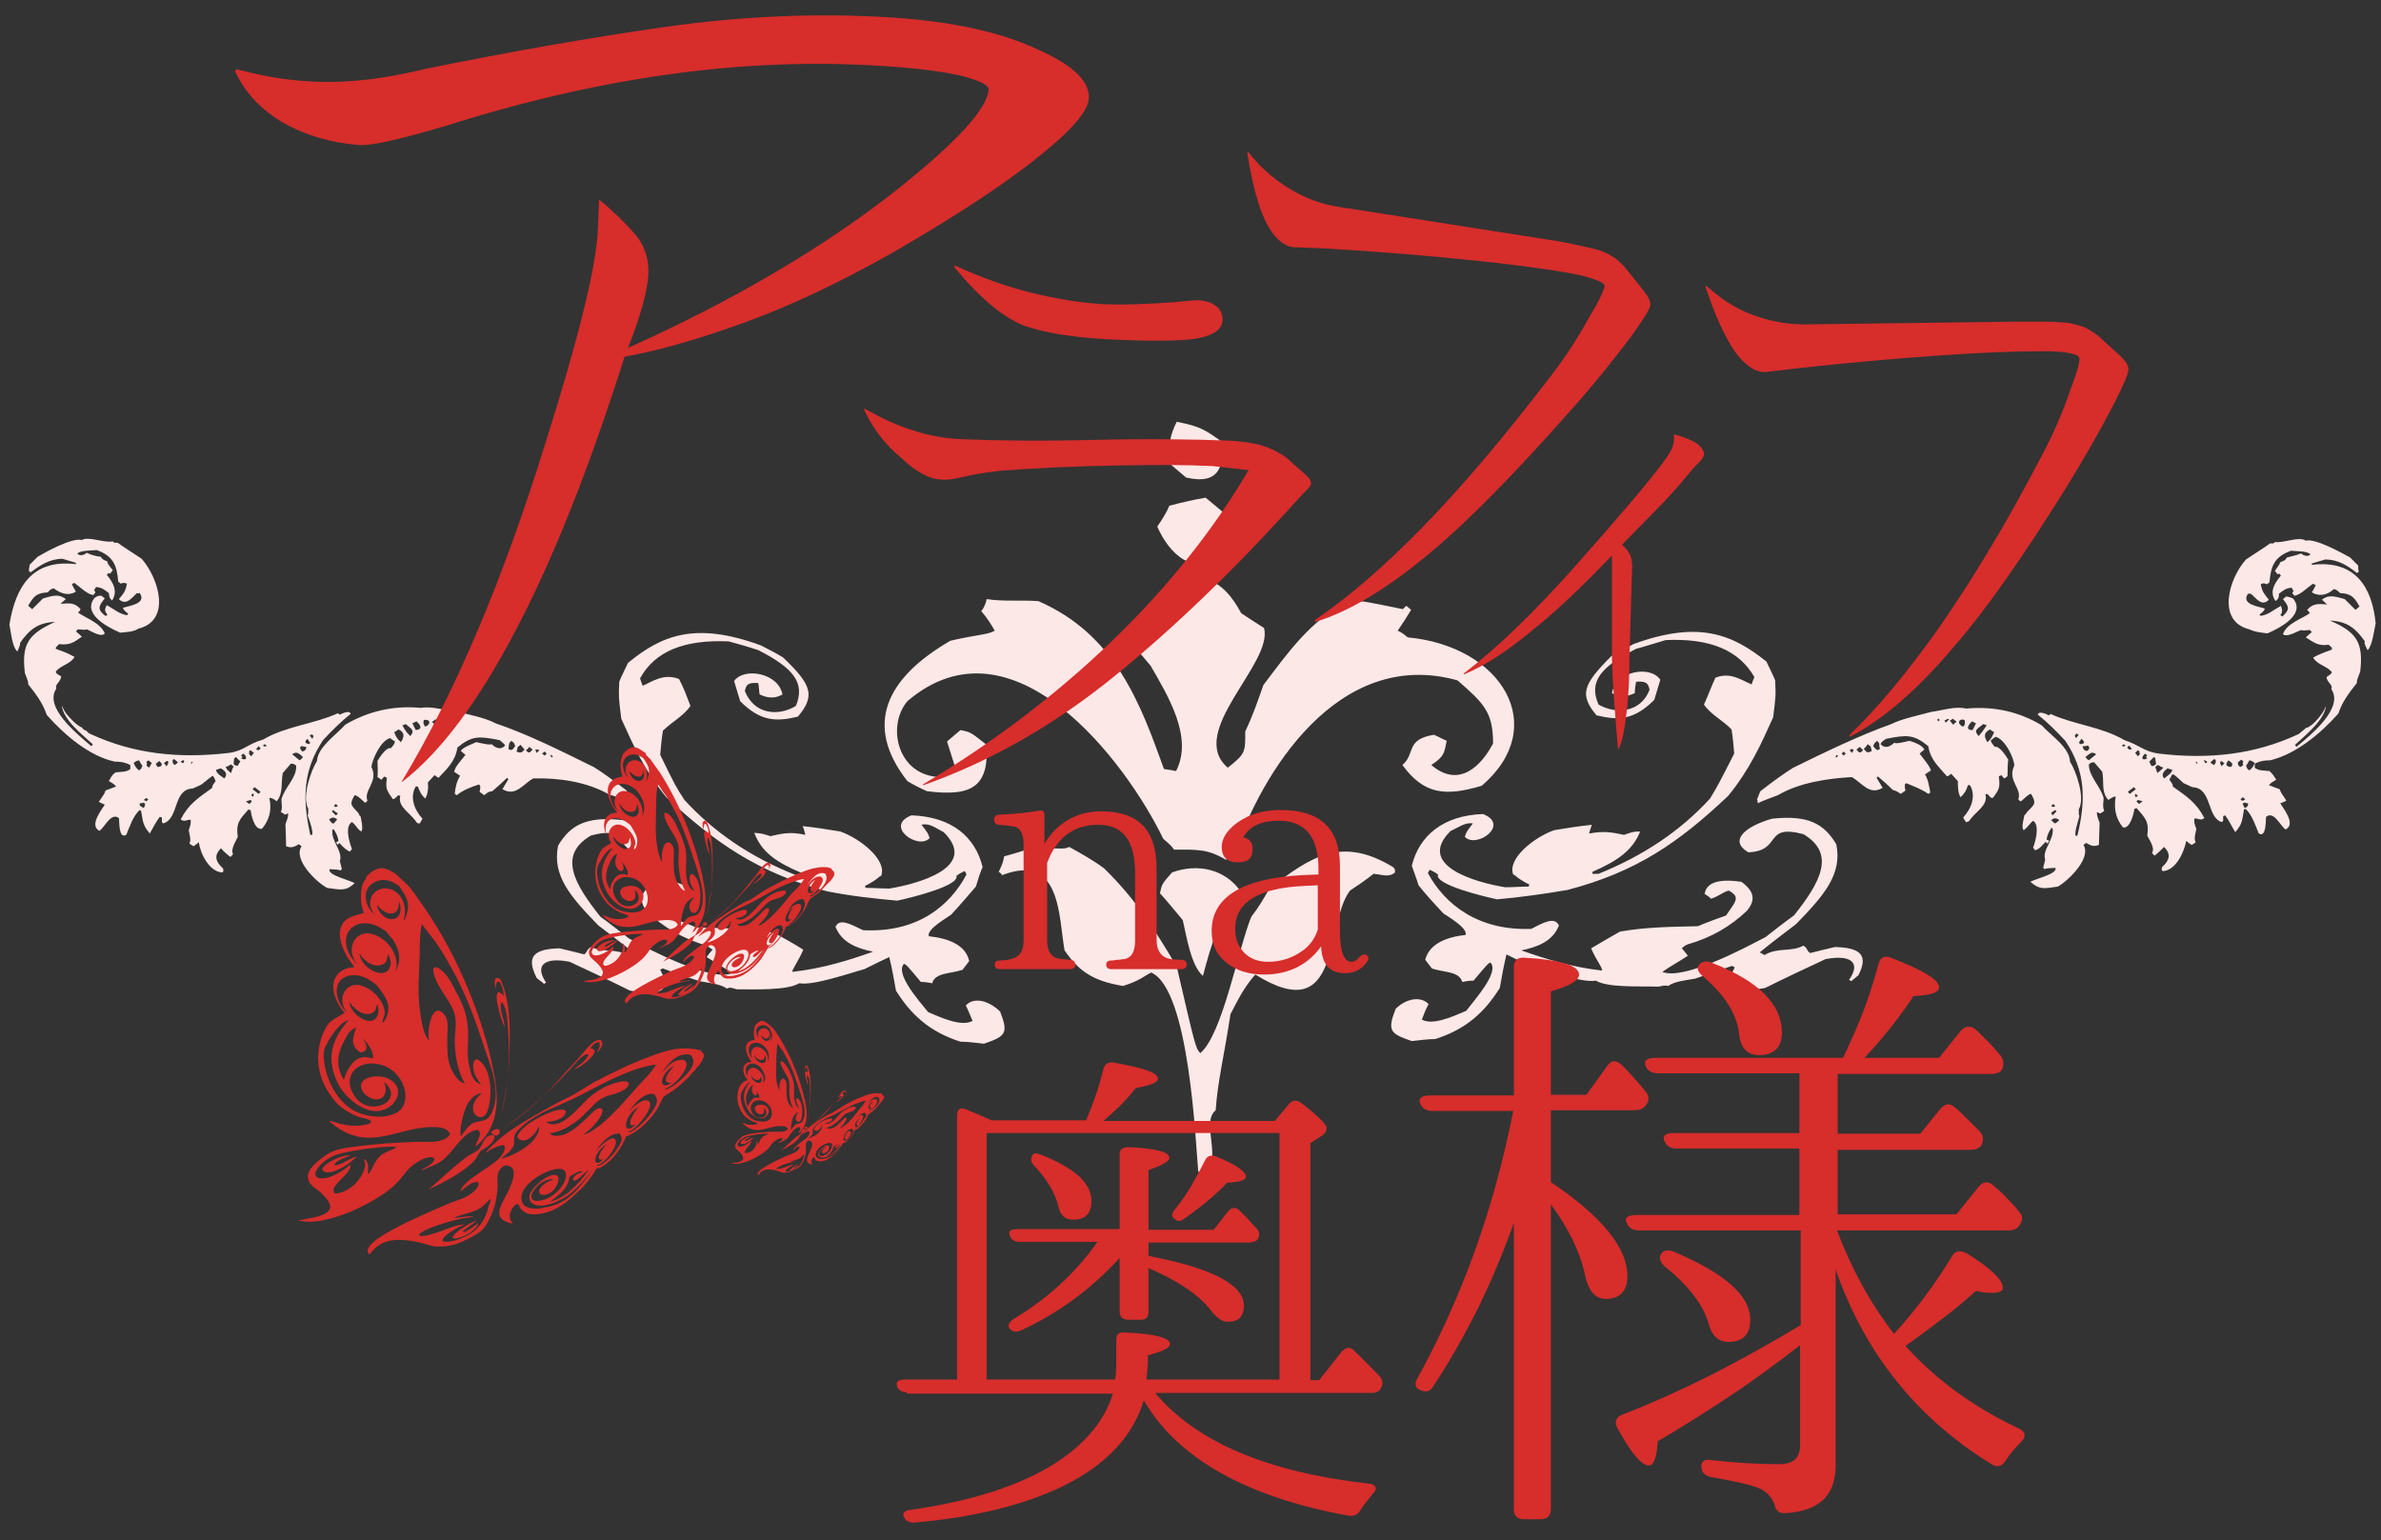 <?xml version="1.0" encoding="utf-8"?>
<!-- Generator: Adobe Illustrator 26.5.0, SVG Export Plug-In . SVG Version: 6.00 Build 0)  -->
<svg version="1.1" id="レイヤー_2" xmlns="http://www.w3.org/2000/svg" xmlns:xlink="http://www.w3.org/1999/xlink" x="0px"
	 y="0px" viewBox="0 0 354.5 229.3" style="enable-background:new 0 0 354.5 229.3;" xml:space="preserve">
<rect x="0" y="0" width="354.5" height="229.3" fill="#333333" stroke="none"/>
<style type="text/css">
	.st0{fill-rule:evenodd;clip-rule:evenodd;fill:#FCE8E7;}
	.st1{fill:#D72D2B;}
	.st2{fill-rule:evenodd;clip-rule:evenodd;fill:#D72D2B;}
</style>
<g>
	<g>
		<path class="st0" d="M143.8,149.7c0.4,0.8,0.7,1.6,1,2.3c-1.6,0.9-4.5-0.4-6.6-1.3c-1.4-1.7-5-5.8-3.6-7.2
			c0.4,0.2,0.4,0.2,2.5,2.7c0.6,0,1.2,0.1,1.7,0.2c0.4-1.6,2.7-1.4,4.5-2c0.3-0.4,0.7-0.9,1-1.3c-0.5-2.4-3.1-3.4-6-3.7
			c-0.4-1,2.6-2.7,3.3-3.2c1.3-1.4,2.5-2.8,3.7-4.2c0.3-1,0.6-2,1-2.9c-1.1-4.5-4.6-7.5-10.6-7.7c-4.1,1.6,1,5.2,2.7,3.4
			c-0.2-0.7-0.2-0.7-1.2-2c1.2-0.3,2.1,0.5,3.3,1.1c5.3,5.2-3.8,7.7-8.1,8.4c-1.1,0-2.2-0.1-3.5-0.1c-0.1-0.2-0.1-0.2-0.1-0.3
			c2-1,2-1.4,2.4-1.5c0.9-2.3-3-5.5-6.1-6.6c-1.8-0.3-3.7-0.6-5.6-0.8c0.2,0.4,0.3,0.9,0.4,1.3c-2.3-0.5-3.4-0.2-5.2,0.2
			c-1.2-0.4-1.3-0.4-2.4-0.5c1.1,2.9,3.3,4.4,7.1,6c0,0.1,0.1,0.2,0,0.3c-0.3,0-0.6,0-0.9,0c-6.8-2.7-12.2-6.4-16.6-11.2
			c-1.3-2-1.3-2-3.6-6.7c0.1-1.2,0.2-2.4,0.4-3.6c1.3-1.3,3.1-2.2,4.1-3.7c-0.5-1.3-1-2.7-1.7-4c-2.3-0.9-4,0.4-5.4,1
			c-0.2-0.4-0.3-0.8-0.4-1.1c2.2-4,6.5-5.8,13.2-5.5c1.5,0.4,2.9,0.8,4.4,1.3c5.3,2.7,7,4.9,5.6,8.3c-2.6,1.6-6.2,1.3-7.6-2.2
			c0.2-1,0.5-1.3,2-1.2c0.1,0.5,0.1,1.1,0.2,1.7c1.5,0.7,2.5,0.5,3.4,0c-0.6-3.2-5.7-4.1-7.2-2c0.3,1,0.6,2,0.9,3
			c3,3,5.3,3.1,8.6,2.3c2.6-3.1,2.1-4.7-2.2-8.8c-1.1-0.7-2.2-1.2-3.3-1.8c-9.8-3.6-14.8-1.5-19.8,2.6c-0.4,0.9-0.9,1.8-1.3,2.8
			c-0.1,2.3-0.1,2.3,0.3,5.5c1.8,4,3.5,7.8,6.7,11.7c7.3,6.8,13.6,11.2,23.9,14c3.5,0.7,7.1,1.1,10.5,1.4c1.9-0.4,9.3-2.2,8.8-3.7
			c0.4-0.3,0.8-0.5,1.2-0.7c0.2,0.2,0.2,0.3,0.3,0.5c-2.5,4.7-7.3,8.7-15.4,8.3c-1.7-0.8-3.5-1.9-4.1-0.5c0.9,2.3,3.1,3.2,5.6,3.7
			c-3.7,1.3-7.5,2.5-12,3c-0.2-0.2,0.9-1.6,1.6-3.3c-1.4-0.9-2.9-1.7-4.3-2.5c-4-0.7-7.6-0.7-11.6-0.8c-1.4-0.6-2.9-1.1-4.2-1.6
			c-1.4-2.1-2.2-2.6-0.4-3.7c0.9,0.2,1.7,1,2.7,1.2c0.3-0.3,0.6-0.5,0.9-0.7c-0.3-2.4-3.6-2.1-5.5-1.8c-1.3,1-2.5,2.3-0.8,4.3
			c2.4,2.3,5.4,4,8.8,5c0.3,0.2,0.6,0.4,0.9,0.6c-0.3,0.3-0.6,0.7-0.9,1.1c1.3,0.8,2.5,1.5,3.8,2.4c-3,1.3-12-3.3-15.4-5.2
			c-1.4-1.1-2.8-2.2-4.2-3.2c-3.9-4.9-6.4-9.2-1.4-12.1c6-1.6,3,2.5,8.2,2.7c2.9-1.7,0.6-3.8-3.5-5c-5.5-0.6-7.8,0.8-9.6,3.8
			c-0.9,4.4,1.7,7.5,6,11.9c1.8,1.4,3.6,2.7,5.4,4.2c-0.2,0.1-0.4,0.2-0.7,0.4c-2-1.3-3.9-0.5-5.8-1.4c-0.6,0.3-0.6,0.8-1,1.1
			c-1.2-0.3-2.4-0.6-3.7-0.9c-4.1,0.1-4.9,1.4-3.4,4.4c0.3,0.3,0.7,0.5,1.1,0.9c0.1-0.1,0.3-0.2,0.3-0.2c-1.8-2.7-0.1-3.8,3.5-3.1
			c3,1.4,6,2.8,9,4.3c4.5,0.8,6.3,0.1,4.5-3.1c0.1-0.1,0.3-0.2,0.4-0.2c1.8,0.7,3.7,1.3,5.5,1.9c1,0.2,3.2,0.4,4,1.1
			c0.5-0.2,0.5-0.2,1.5,0.1c2.6,0,7.5,0.2,9.3-0.9c2.1,0.4,7.8-1.6,9.7-2.1c1.2-0.6,2.4-1.2,3.7-1.8c0.4,1.6,0.7,3.3,1,5
			c2.2,3.5,4.9,6.1,9.6,7.6c1.2,0,2.4,0.2,3.5,0.3c3.2-1.1,3.7-1.5,2.4-4.8C147,148.8,144.9,148.5,143.8,149.7z M273.2,141
			c-1.3,0.3-2.5,0.6-3.7,0.9c-0.5-0.3-0.4-0.8-1-1.1c-1.9,1-3.8,0.2-5.8,1.4c-0.3-0.2-0.5-0.3-0.7-0.4c1.8-1.5,3.6-2.8,5.4-4.2
			c4.3-4.4,6.9-7.5,6-11.9c-1.8-3-4.1-4.4-9.6-3.8c-4.1,1.2-6.4,3.3-3.5,5c5.1-0.2,2.2-4.3,8.2-2.7c4.9,2.9,2.5,7.2-1.4,12.1
			c-1.4,1-2.8,2.1-4.2,3.2c-3.4,1.8-12.3,6.5-15.4,5.2c1.3-0.9,2.6-1.6,3.8-2.4c-0.3-0.4-0.6-0.8-0.9-1.1c0.3-0.3,0.6-0.5,0.9-0.6
			c3.5-1,6.4-2.7,8.8-5c1.7-2,0.5-3.3-0.8-4.3c-1.9-0.3-5.2-0.5-5.5,1.8c0.3,0.2,0.7,0.4,0.9,0.7c1-0.2,1.8-1,2.7-1.2
			c1.8,1,1,1.6-0.4,3.7c-1.4,0.5-2.8,1-4.2,1.6c-4,0.1-7.5,0.1-11.6,0.8c-1.4,0.8-2.8,1.6-4.3,2.5c0.7,1.7,1.8,3,1.6,3.3
			c-4.5-0.5-8.3-1.7-12-3c2.5-0.5,4.7-1.4,5.6-3.7c-0.6-1.4-2.4-0.4-4.1,0.5c-8,0.3-12.9-3.7-15.4-8.3c0.1-0.2,0.1-0.3,0.3-0.5
			c0.4,0.2,0.8,0.4,1.2,0.7c-0.6,1.5,6.9,3.3,8.8,3.7c3.4-0.3,7-0.8,10.5-1.4c10.3-2.7,16.6-7.1,23.9-14c3.2-3.9,4.9-7.7,6.7-11.7
			c0.4-3.2,0.4-3.2,0.3-5.5c-0.4-1-0.9-1.9-1.3-2.8c-5-4-10-6.2-19.8-2.6c-1.1,0.6-2.3,1.2-3.3,1.8c-4.2,4.2-4.8,5.7-2.2,8.8
			c3.3,0.8,5.6,0.7,8.6-2.3c0.3-1,0.6-2,0.9-3c-1.5-2.2-6.6-1.3-7.2,2c0.9,0.5,1.9,0.7,3.4,0c0-0.6,0.1-1.2,0.2-1.7
			c1.5-0.1,1.8,0.2,2,1.2c-1.3,3.4-5,3.7-7.6,2.2c-1.5-3.4,0.3-5.6,5.6-8.3c1.5-0.4,3-0.9,4.4-1.3c6.6-0.3,10.9,1.5,13.2,5.5
			c-0.1,0.3-0.3,0.7-0.4,1.1c-1.5-0.6-3.1-1.9-5.4-1c-0.6,1.3-1.1,2.7-1.7,4c1,1.5,2.9,2.4,4.1,3.7c0.2,1.1,0.3,2.4,0.4,3.6
			c-2.4,4.7-2.4,4.7-3.6,6.7c-4.4,4.8-9.9,8.5-16.6,11.2c-0.3,0-0.6,0-0.9,0c0-0.2,0-0.2,0-0.3c3.7-1.6,6-3.2,7.1-6
			c-1.1,0-1.2,0.1-2.4,0.5c-1.9-0.4-3-0.6-5.2-0.2c0.1-0.5,0.3-0.9,0.4-1.3c-1.9,0.2-3.8,0.5-5.6,0.8c-3.1,1.1-7,4.3-6.1,6.6
			c0.4,0.1,0.4,0.5,2.4,1.5c0,0.1-0.1,0.2-0.1,0.3c-1.2,0-2.3,0.1-3.5,0.1c-4.3-0.7-13.4-3.2-8.1-8.4c1.2-0.5,2.1-1.3,3.3-1.1
			c-1,1.3-1,1.3-1.2,2c1.7,1.8,6.8-1.8,2.7-3.4c-5.9,0.2-9.5,3.2-10.6,7.7c0.3,0.9,0.7,1.9,1,2.9c1.1,1.4,2.4,2.8,3.7,4.2
			c0.6,0.4,3.7,2.2,3.3,3.2c-2.8,0.3-5.4,1.3-6,3.7c0.3,0.4,0.7,0.9,1,1.3c1.8,0.6,4.1,0.4,4.5,2c0.5-0.1,1.1-0.2,1.7-0.2
			c2.1-2.5,2.1-2.5,2.5-2.7c1.4,1.4-2.3,5.5-3.6,7.2c-2.1,0.9-5,2.2-6.6,1.3c0.3-0.8,0.6-1.6,1-2.3c-1.1-1.2-3.3-0.9-4.9,0.7
			c-1.3,3.3-0.8,3.7,2.4,4.8c1.1-0.1,2.3-0.3,3.5-0.3c4.7-1.5,7.4-4.1,9.6-7.6c0.3-1.7,0.6-3.4,1-5c1.2,0.6,2.4,1.2,3.7,1.8
			c1.9,0.5,7.6,2.5,9.6,2.1c1.8,1.1,6.7,0.8,9.3,0.9c1-0.2,1-0.2,1.5-0.1c0.8-0.7,3-0.9,4-1.1c1.8-0.6,3.7-1.3,5.5-1.9
			c0.1,0.1,0.3,0.2,0.4,0.2c-1.8,3.2,0,3.9,4.5,3.1c3-1.5,6-2.9,9-4.3c3.6-0.7,5.4,0.4,3.5,3.1c0.1,0,0.2,0.1,0.3,0.2
			c0.4-0.3,0.7-0.6,1.1-0.9C278.1,142.4,277.3,141.1,273.2,141z M174.5,129.9c-1.5,1.7-1.5,1.7-1.8,3.1c1.2,1.3,2.3,2.7,3.4,4
			c0.5,2.1,1.2,6.8,3,8.3c1.2-4.5,2.4-8.8,5.6-12.6C182.4,129.4,178.3,128.5,174.5,129.9z M182.6,82.3c2.3-4.5,0.8-4.9-3.1-8.2
			c-1.8,0.3-3.5,0.7-5.4,1.2c-0.4,1-1.1,2.1-1.8,3.1C174,82.3,177.8,86.4,182.6,82.3z M138,117.8c7,0.9,9.2-0.9,8.9-6.9
			c-2.4-1.9-2.4-1.9-3.9-2.2c-0.7,0.6-1.4,1.2-2,1.7c0.4,1.3,0.8,2.5,1.2,3.8c-0.5,0.5-1.2,1-2,1.5c-6.5,0-8.3-7.5-5.1-11.3
			c15.7-13.4,32.6,9.1,38.1,20.5c0.7,0.6,1.2,1,1.6,1.6c3.5,0,5-0.1,7.7,1.5c0.5-0.2,0.9-0.6,1.3-0.9c3.9-11.7,15.3-30.8,33.2-25.8
			c3.9,3.4,5.3,4.7,5.3,9.4c-1.8,3.4-5.1,6.7-9.2,3.2c2-1.3,1.9-1.8,2.3-3.6c-0.5-0.2-1.2-0.6-1.9-0.9c-4.3,0.7-2.7,2.8-4.7,4.5
			c3.2,4.4,6.4,4.7,11.8,3.1c10.3-8.8,3-20.8-11-22.1c-0.4-0.3-0.8-0.7-1.5-1c0.7-1,1.4-2.1,2-3.1c-0.1-0.1-0.4-0.3-0.7-0.6
			c-0.1,0.1-0.3,0.2-0.5,0.5c-6.4-1.3-6.4-1.3-8.1-1.2c-5.7,2.8-9.2,7.9-12.7,12.5c-0.8,2.3-1.6,4.6-2.7,6.9c0,3,0.1,3.3-2.6,5.4
			c-6.2-5.3,6.8-15.5,5.4-20.8c-1.1-0.7-2.2-1.4-3.4-2.2c-1.2-2.2-2.7-4.4-5.7-5.3c-4.1,0.5-5.6,2.9-6.5,6c-2,0.3-3.4,1.3-4.7,2.4
			c-0.1,0.6-0.1,0.6,3.4,4.7c2.6,4.5,6.4,10.7,3.8,15.7c-0.4-0.1-1.1-0.2-1.8-0.3c-3.5-9.7-7.2-20-18.7-25c-3-0.2-5,0.1-7.7-0.3
			c-0.1,0.6-0.4,1.3-0.8,1.8c0.8,0.9,1.5,2,2,2.9c-0.9,0.6-2.8,0.6-6.6,1.5c-9.5,5.5-13,12.5-6.4,20.9
			C136.1,116.9,137.1,117.4,138,117.8z M182.1,65.9c-2.8-2-3.4-2.4-6.9-3.1c-1.1,2.1-1.2,3.8-1.2,6.1c0.9,0.8,1.8,1.5,2.6,2.2
			C181.8,72.3,182.1,69.1,182.1,65.9z M207.4,129.1c-7.7-4.7-12.3-1.5-18.4,3.2c-0.8,1.4-1.6,2.8-2.7,4.2
			c-1.9,4.6-4.3,17.6-7.6,20.3c-0.7-0.8-0.7-0.8-3.5-12.9c-3.3-5.5-6-9.9-10.8-14.6c-1.6-1.2-3.4-2.2-5.2-3.2
			c-0.7,0.3-0.7,0.3-5.5,0.1c-1.4,0.5-2.7,0.9-4.2,1.3c-0.1,0.8-0.4,1.5-0.8,2.3c0.3,0.2,0.4,0.3,0.5,0.5c8.8-3.4,8.4,6.2,9.3,11.2
			c2.3,3.4,4.6,4.6,8.7,5.3c2.6-0.8,3.3-1.6,4.2-2c5.7,2.5,6.6,25.3,7,29.6c0.3,0.2,0.5,0.5,0.8,0.7c3-2.5-0.5-7.9,1.8-9.8
			c0.3-4.4,1.2-7.7,2.2-14.3c1.1-2.1,2-4,3.7-5.9c13,8.1,10.3-7.6,14.1-12.5c1.2-0.8,2.4-1.6,3.5-2.5c1.2,0.1,2.3,0.6,3.2-0.2
			C207.7,129.5,207.7,129.3,207.4,129.1z M90.7,118.3c1,0.3,2,0.6,3,1.2c0-0.2,0.1-0.4,0.1-0.6c-0.2-0.4-0.4-0.8-0.5-1.2
			c-1.8-1.4-3.9-2.9-4.9-3.5c-4.7-2.3-9.6-4.8-14.6-6.5c-1.7-0.9-4.1-1.3-5.9-1.8c-1.7-0.1-3.6-0.8-5.2-0.5
			c-4.1-0.4-7.9,0.5-11.3,2.5c-1.3,1.5-4.1,3.3-4.2,5.4c-0.9,1.4-2.3,5.4-1.3,7.1c0,0.8,0,0.8-0.1,1c0.3,0.8,0.8,2.2,0.7,2.9
			c-0.1,0-0.2,0-0.3,0c-1.2-5.4-1.1-9.6,1.9-14.1c1.3-1.4,2.6-2.7,4.1-3.9c-0.1-0.6-1.2-0.1-1.6,0.1c-0.1-0.1-0.2-0.1-0.3-0.2
			c-3.5,1.6-7.7,1.9-11.1,3.9c-2.4,0.7-2.9,1.7-5.1,2c-7.6,0.9-14.3,0.1-20.6-2.8c-0.3-0.1-0.5-0.3-0.7-0.6l0,0.1
			c-0.3-0.1-0.5-0.3-0.7-0.6l0,0.1c-0.9-0.5-1.6-1.3-2.2-2c-0.3-0.4-0.5-0.8-0.7-1.3c0.2,2.2,3.1,4.4,4.6,5.8c0,0.1-0.1,0.2-0.2,0.3
			c-2.2-1.9-7.1-5.8-5.2-8.6c-0.3-0.6,0.7-1,0.7-1.8c-0.7-0.4-0.7-0.4-0.8-0.7c0.8-1,2.2-1.1,2.8-2.2c-1.7-0.9-2.1-0.9-2.8-1.2
			c0-0.2,0-0.2,0.5-0.7c1.7,0.2,2.2-0.3,3.4-1.1l-0.9-0.8l0.3-0.3c1,0.1,1,0.1,1.3,0c0.6,0.2,2.2,1.3,2.7,0.6
			c-0.7-1.6-2.7-2.2-4-3.1c0.2-0.1,0.3-0.3,0.4-0.5c-0.9-1-1.6-0.9-3-0.8c0.2-0.2,0.5-0.4,0.8-0.7c-1.2-0.9-2.2-0.4-3.4-0.1
			l-1.6,1.6l-0.6-0.5c0.8-1.4,1.2-1.9,2.9-2c0.3-0.3,0.4-0.5,0.9-0.6c1.2,0.9,2.3,1.1,3.3,0.5c-0.2-0.4-0.4-0.7-0.6-1.1
			c0.1-0.1,0.3-0.2,0.4-0.2c0.8,0.6,1.9,1.7,2.8,1.8l0.3-0.4c0-0.1-0.1-0.2-0.2-0.3c0.1-0.2,0.2-0.3,0.3-0.5
			c0.9,0.1,1.1,0.3,1.9,0.9c0.1,0.5,0,0.7,0.5,1.1c0.8-1.3,0.3-2.5-0.8-3.8c0.1-0.1,0.2-0.2,0.2-0.3c0.1,0.1,0.2,0.1,0.3,0.1
			l0.4-0.5c-0.8-1-0.8-1-0.8-1.3c-0.4-0.2-0.7-0.2-1-0.7c-0.8-0.1-1.5-0.3-2.1-0.6c-0.3,0.3-1,0.6-1.4,0.1c0.7-0.5,2-0.4,2.9-0.5
			c2.5,0.9,3,2.3,3.2,4.7l0.4,0.3c0.4-0.2,0.6-0.1,0.9,0c-0.2,1.1-0.5,1.5-1.2,2.3c1.1,1.1,2-0.3,2.7-0.9c0.1,0.1,0.3,0,0.4,0
			c1.1,1.6-1.6,1.9-2.5,2.2c0.1,0.4,0.5,0.6,0.8,0.9l-0.2,0.2c-1.2-0.2-1.9-0.9-3-1.5c-0.3,0.5-0.4,0.9,0.1,1.4
			c-0.1,0.1-0.2,0.2-0.3,0.2c-1.2-0.9-1.1-1.4-0.1-2.6l-0.5-0.4c-0.5,0-0.5,0-1,0.3c-1.9,2.3,1.7,4.3,3.8,5.2c0.9-0.1,2-0.1,2.7-0.6
			c4.9-1.2,3.1-7.4,0.5-10.4c-3.2-2.1-3.2-2.1-3.6-2.4c-0.3,0-0.5,0.1-0.7-0.2c-1.2,0.3-3.6-0.8-4.6-0.2c-1.5-0.4-5.6,1.9-6.6,2.5
			c-0.4,0.4-0.8,0.8-1.2,1.2c0,0.3-0.1,0.6-0.1,0.9c0.1,0.1,0.2,0.2,0.3,0.2c1.3-1,2.8-2,4.7-2c0.7,0.2,1.3,0.4,2,0.6l0,0.2
			c-6.6-0.8-9,3.5-9.9,9c0.2,0.9,0.4,3.4,1.2,4c0.4-1,0.4-1,0.4-1.3c1.4-2,2.7-3,5.2-3.1c-4,1.8-5,3.3-4.5,7.6
			c0.5,1.3,0.5,1.3,0.5,1.7c2.8,3.4,2.5,4.4,2.9,4.7c2.5,2.8,6.2,6,10,6.8c0.9,0,1.5,0.1,2.3,0.5c0,0.2,0,0.4,0,0.6
			c-0.6,0.5-1.4,0.4-2.2,0.5c-0.5,0.4-0.5,0.4-1,1.3c0.7,0.4,0.7,0.4,1.1,0.8l-1.6,0.6c-0.1,0.4-0.1,0.4-1,1.7
			c0.3,0.1,0.6,0.3,0.9,0.4c-0.4,0.7-2.4,3.1-0.8,3.9c0.8-0.5,1.7-2.8,2.9-1.9c0.1,0.3-0.1,3.2,1.1,2.5c0.5-1.2,1-2.8,2-3.7
			c0.1,0.1,0.2,0.1,0.2,0.1c0.3,1.6,0.2,2.1,1.3,3.4c0.5-0.9,0.9-1.7,1.5-2.5c0.1,0.1,0.2,0.1,0.3,0.1c0,0.3,0,0.5,0,0.7l0.2,0.2
			c2.4-0.7,1.4-5.1,4.4-5.2c0.5-0.2,0.9-0.4,1.3-0.6c1.5-1.2,1.5-1.2,1.7-1.3c0.2,0.3,0.3,0.5,0.4,0.8c-0.5,0.7-0.5,0.7-0.5,1
			c-2.2,1.6-3.5,2.4-4.7,4.7c0.6,0.5,1.1-0.1,1.5,0.1c0,0.6,0,0.6-0.3,1.5c0.1,0.7,0.4,1.4,0.1,2c0.2,0.1,0.4,0.3,0.6,0.4
			c0.3-0.2,0.6-0.4,0.8-0.6c0.2,1.6,1.5,4.4,3.5,4.5c0.2-0.2,0.2-0.2,0.1-0.6c-1.1-1-1.4-1.9-0.3-3c0.4,0.5,0.9,0.9,1.4,1.3l0.4-0.4
			c-0.4-0.8,0.4-1.9,0.7-2.6c-0.3-2.1,0.3-2.6,1.6-4.1c0.1,0.1,0.2,0.1,0.3,0.1c0.1,0.6,0.5,3,1.7,2.8c1.1-1.3,1.5-2.8,1.1-4.6
			c0.4,0,0.7,0.2,1.1,0.5c1-1.2,0.6-2.7,0.9-4.2l1.2-1.4c0.4,0,0.4,0,0.8,0.3c0.1,1.8-1.7,3.2-2.2,5c0,0.7,0.2,1.4-0.1,1.9
			c0.2,0.1,0.4,0.2,0.6,0.4c0.2-0.1,0.3-0.1,0.5-0.2c0,0.5,0,0.5-0.4,1.6l0.1,3.3c0.8,0.3,1.2,0.1,1.9-0.3c0.1,0.1,0.3,0.2,0.4,0.3
			c-1.3,1.9,2.1,5.3,3.8,6.2c2.1,0.3,2.8,0.5,4.1-0.7c-0.5-0.4-4.2-1.2-3.7-2.1c0.7,0.1,1,0,1.6,0.2l0.2-0.2
			c-0.1-0.4-0.2-0.8-0.3-1.2c0.5-1.5-1.4-3-1.1-4.7c0.1,0,0.1,0,0.2,0c0.4,0.6,0.6,1.1,0.7,1.7c-0.1,0.1-0.3,0.2-0.4,0.2
			c0.1,0.1,0.2,0.3,0.3,0.4c0.1-0.1,0.1-0.2,0.2-0.3c0.5,0.5,0.9,1,1.6,1.3l0.3-0.4c-0.4-1-1.1-3.4,0-4c0.6,0.4,0.8,1.1,1.4,1.4
			c0.3-0.4,0-1.6-0.1-2.2c-0.1-0.1-0.3-0.3-0.3-0.5c-1.2-1.3-1.4-1.3-0.6-2.7c0.4,0,1.1,0.7,1.5,1.1c0.2,0,0.3-0.1,0.4-0.3
			c-0.6-1.6,1.7-2.8,0.6-5c0.1-1.1,1.4-4,2.8-4.3c0.2,0.2,0.4,0.3,0.7,0.5c-0.1,0.4-0.1,0.4-0.6,1c-0.7-0.2-1.7,1.4-2,1.9
			c0,0.8,0.1,1.6,0,2.4c0.2,0.1,0.4,0.3,0.6,0.4c0.1-0.2,0.3-0.3,0.4-0.5c0.1,0.1,0.2,0.1,0.4,0.2c-0.2,1.6-0.1,1.8,0.9,3.2
			c0.3-0.1,0.3-0.1,0.8-0.6l0.3,0.1c-0.5,1.7,1.8,2.7,2.5,4.1l-0.1-0.2c0.2,0.2,0.2,0.2,0.5,0.2c0.1-0.2,0.3-0.5,0.4-0.7
			c-1.3-1.4-1.9-3.3-1-4.8c0.1,0,0.2,0,0.3,0c0.4,0.9,0.4,1.1,1.1,1.8c0.4-0.6,0.5-1.6,0.4-2.4l1-1.1c0.2,0.2,0.4,0.3,0.6,0.4
			c1.4-1.5,2.5-2.5,2.8-4.5c2.2-1.8,3.2-1.7,6.3-1.1c0.7,0.6,0.7,0.6,0.8,0.8c-0.6,0.7-1.4,0.4-2-0.2c-0.4,0.1-0.4,0.1-2.3-0.3
			c-0.6,0.3-1.9,0.7-2.3,1.3l0.7,0.6c-1.4,1.7-1.4,1.7-1.7,2.5c0.3,0.2,0.6,0.4,0.9,0.6c-0.5,0.8-0.7,1.7-0.8,2.7l0.3,0.2
			c1-0.8,2.1-1.2,3.3-1.6l0.2,0.2c0,0.5,0,0.5-0.1,0.9l0.7,0.5c0.6-0.5,0.6-0.5,1.2-0.6c0.7-0.6,1.5-1.3,2.2-2
			c0.1,0.1,0.1,0.2,0.2,0.2c-0.3,0.5-0.6,1-0.9,1.5c2,1.2,3.1-0.8,4.6-1.6C83.2,115.8,87.4,116.4,90.7,118.3z M82.1,112.4l0.2,0.2
			c0,0.1-0.1,0.1-0.1,0.2l-0.3-0.3C81.9,112.5,82,112.5,82.1,112.4z M81.1,111.9l0.3,0.3l-0.3,0.3l-0.4-0.3L81.1,111.9z M80.3,111.7
			c-0.1,0.1-0.3,0.3-0.4,0.4c-0.1-0.1-0.1-0.3-0.2-0.5C80.1,111.6,80.1,111.6,80.3,111.7z M19.9,113.6c0.4-0.3,0.4-0.3,0.8-0.4
			c0.2,0.3,0.3,0.6,0.5,0.8c-0.2,0.5-0.2,0.5-0.5,0.7C20.3,114.4,20.1,114.1,19.9,113.6z M21.4,120.3c-0.2-0.1-0.4-0.2-0.6-0.4
			c0-0.1,0-0.2,0-0.3c0.2,0,0.4,0,0.6-0.1l0.2,0.2C21.6,120,21.5,120.1,21.4,120.3z M21.8,119.3c-0.1-0.1-0.3-0.1-0.4-0.2
			c0.1-0.1,0.3-0.2,0.4-0.3l0.3,0.3C22,119.1,21.9,119.2,21.8,119.3z M22.2,114.3l-0.4-0.3c0.1-0.2,0.1-0.2,0-0.6
			c0.1,0,0.2-0.1,0.3-0.2l0.5,0.4C22.4,113.9,22.4,114,22.2,114.3z M23.5,114.2c-0.2-0.2-0.2-0.2-0.3-0.5c0.2-0.1,0.4-0.3,0.5-0.4
			C24.3,113.8,24.2,114.1,23.5,114.2z M24.8,114.1c-0.1-0.1-0.2-0.3-0.4-0.5c0.4-0.3,0.4-0.3,0.6-0.3
			C25.1,113.6,25.1,113.6,24.8,114.1z M26,113.9c-0.3-0.2-0.3-0.4-0.3-0.7l0.2-0.2l0.6,0.5C26.3,113.7,26.2,113.8,26,113.9z
			 M27.3,113.6c-0.2,0-0.2,0-0.4-0.2c0.3-0.2,0.3-0.2,0.5-0.2C27.4,113.4,27.4,113.5,27.3,113.6z M28.5,113.7l-0.1-0.1l0.2-0.2
			l0.1,0.1L28.5,113.7z M37.1,111.8c0.1,0,0.1,0,0.2-0.1l0.5,0.4l-0.4,0.5l-0.3-0.3C37.1,112.2,37.1,112,37.1,111.8z M33.4,115.9
			c-0.4-0.3-1.3-0.8-1.2-1.3l0.7-0.2C33.5,114.8,34,115.2,33.4,115.9z M34.4,115.1c-0.6-0.5-0.6-0.5-0.8-0.9
			c0.3-0.1,0.5-0.2,0.8-0.4c0.1,0.1,0.3,0.3,0.4,0.3C34.6,114.4,34.5,114.8,34.4,115.1z M35.4,114c-0.3,0-0.3,0-0.6-0.2
			c0-0.3,0-0.6,0.1-0.9l0.2-0.2c0.3,0.3,0.5,0.5,0.7,0.7C35.6,113.6,35.5,113.8,35.4,114z M35.9,112.9l0.2-0.2l-0.2-0.2l0.3-0.3
			c0.3,0.2,0.5,0.4,0.4,0.8C36.3,113.1,36.3,113.1,35.9,112.9z M37.1,119.7l-0.5-0.4c0.2,0,0.4-0.1,0.7-0.2l0.2,0.2
			C37.4,119.4,37.3,119.6,37.1,119.7z M37.7,118.6c-0.1,0-0.2-0.1-0.3-0.2l0.3-0.3C37.8,118.4,37.8,118.4,37.7,118.6z M38.5,118.2
			l-0.9-0.7l0.3-0.3l0.9,0.7L38.5,118.2z M38.5,111.7c-0.1,0-0.2-0.1-0.4-0.1l0.4-0.5l0.3,0.3C38.8,111.5,38.6,111.6,38.5,111.7z
			 M39.1,111c0.1,0,0.2-0.1,0.3-0.2c0.1,0.1,0.2,0.1,0.3,0.2C39.6,111.2,39.4,111.2,39.1,111z M46.4,109.3l0.3,0.3
			c-0.1,0.1-0.1,0.3-0.2,0.4c-0.1-0.1-0.2-0.3-0.4-0.5C46.3,109.4,46.4,109.4,46.4,109.3z M45.5,110.3l0.3-0.3
			c0.1,0.2,0.2,0.4,0.4,0.6l-0.2,0.2c-0.2-0.1-0.4-0.1-0.5-0.2L45.5,110.3z M44.8,111.1c0.3,0,0.5,0.1,0.8,0.1
			c0,0.4-0.2,0.6-0.6,0.7c-0.1-0.1-0.2-0.3-0.3-0.4C44.7,111.4,44.7,111.2,44.8,111.1z M44.6,113.2l-1.1-0.9c0.7-0.5,1-0.1,1.6,0.4
			C45,112.9,44.8,113.1,44.6,113.2z M49.7,122.6c-0.3,0-0.3,0-0.7-0.6c0.4-0.3,0.7-0.4,1.2,0L49.7,122.6z M50,121.4
			c-0.2-0.2-0.4-0.4-0.6-0.6l0.2-0.2c0.2,0.2,0.4,0.3,0.7,0.5C50.2,121.2,50.1,121.4,50,121.4z M49.7,120l0.3-0.3l0.3,0.3
			C50.1,120.2,49.9,120.2,49.7,120z M59.7,110.5c-0.6-0.5-0.8-0.9-1-1.5c0.2-0.1,0.4-0.2,0.6-0.4C60.3,109,60.2,109.7,59.7,110.5z
			 M61.1,109.6c-0.6-0.6-0.6-0.6-1.2-1.6c0.1,0,0.3-0.1,0.5-0.2C61.3,108.6,61.8,108.7,61.1,109.6z M61.9,108.7l-0.5-1l0.6-0.3
			C62.6,107.9,63,108.6,61.9,108.7z M63.3,108.2c-0.3-0.5-0.3-0.5-0.2-1C64,107,64.3,107.8,63.3,108.2z M64.8,107.9
			c-0.2-0.1-0.3-0.3-0.5-0.4c0.2-0.1,0.3-0.2,0.5-0.4c0.2,0.1,0.4,0.2,0.5,0.3L64.8,107.9z M66,107.6c-0.2-0.1-0.3-0.3-0.5-0.5
			c0.2-0.1,0.2-0.1,0.7,0.2L66,107.6z M66.9,107.4c0-0.1,0-0.1-0.1-0.2L67,107l0.2,0.2C67.2,107.3,67,107.3,66.9,107.4z M75.7,111.5
			c0-0.2,0.1-0.5,0.1-0.8l0.3-0.4c0.4,0.2,0.5,0.4,0.6,0.8C76.4,111.5,76.2,111.9,75.7,111.5z M76.9,111.9c0.1-0.2,0.1-0.4,0.2-0.7
			c0.1-0.1,0.3-0.2,0.4-0.3c0.2,0.2,0.4,0.5,0.6,0.7C77.7,112,77.6,112.2,76.9,111.9z M78.3,111.7c0.2-0.1,0.4-0.3,0.5-0.5l0.5,0.4
			C78.9,112,78.8,112.3,78.3,111.7z M344.2,84.1l0-0.2c0.7-0.2,1.3-0.4,2-0.6c1.9,0,3.3,0.9,4.7,2c0.1,0,0.2-0.1,0.3-0.2
			c-0.1-0.3-0.1-0.5-0.1-0.9c-0.4-0.4-0.8-0.8-1.2-1.2c-1.1-0.6-5.2-2.9-6.6-2.5c-1-0.7-3.3,0.4-4.6,0.2c-0.2,0.3-0.4,0.2-0.7,0.2
			c-0.4,0.3-0.4,0.3-3.6,2.4c-2.6,2.9-4.4,9.2,0.5,10.4c0.8,0.4,1.8,0.5,2.7,0.6c2.1-0.9,5.7-2.9,3.8-5.2c-0.5-0.2-0.5-0.2-1-0.3
			l-0.5,0.4c1,1.2,1,1.6-0.1,2.6c-0.1-0.1-0.2-0.2-0.3-0.2c0.4-0.5,0.3-0.8,0.1-1.4c-1.1,0.6-1.8,1.3-3,1.5l-0.2-0.2
			c0.4-0.3,0.7-0.5,0.8-0.9c-0.9-0.3-3.6-0.6-2.5-2.2c0.1,0,0.2,0,0.4,0c0.8,0.6,1.6,2,2.7,0.9c-0.7-0.9-1-1.2-1.2-2.3
			c0.3-0.2,0.5-0.2,0.9,0l0.4-0.3c0.2-2.4,0.7-3.8,3.2-4.7c0.9,0.1,2.2,0,2.9,0.5c-0.3,0.5-1.1,0.2-1.4-0.1
			c-0.7,0.3-1.4,0.4-2.1,0.6c-0.3,0.5-0.5,0.5-1,0.7c-0.1,0.3-0.1,0.3-0.8,1.3l0.4,0.5c0.1,0,0.2-0.1,0.3-0.1c0,0.1,0.1,0.2,0.2,0.3
			c-1.1,1.3-1.7,2.5-0.8,3.8c0.5-0.4,0.5-0.6,0.5-1.1c0.8-0.6,1-0.8,1.9-0.9c0.1,0.2,0.2,0.4,0.3,0.5c-0.1,0.1-0.2,0.2-0.2,0.3
			l0.3,0.4c0.9-0.1,2-1.3,2.8-1.8c0.1,0.1,0.3,0.2,0.4,0.2c-0.2,0.4-0.4,0.8-0.6,1.1c1,0.6,2.2,0.5,3.3-0.5c0.4,0.1,0.6,0.3,0.9,0.6
			c1.7,0.1,2.1,0.6,2.9,2l-0.6,0.5l-1.6-1.6c-1.2-0.3-2.3-0.8-3.4,0.1c0.3,0.2,0.5,0.5,0.8,0.7c-1.3-0.1-2.1-0.2-3,0.8
			c0.2,0.2,0.3,0.3,0.4,0.5c-1.3,0.9-3.4,1.5-4,3.1c0.5,0.6,2.1-0.4,2.7-0.6c0.3,0.1,0.3,0.1,1.3,0l0.3,0.3l-0.9,0.8
			c1.3,0.8,1.8,1.3,3.4,1.1c0.5,0.4,0.5,0.4,0.5,0.7c-0.6,0.3-1.1,0.3-2.8,1.2c0.6,1.1,2,1.2,2.8,2.2c-0.2,0.3-0.2,0.3-0.8,0.7
			c0,0.8,1,1.1,0.7,1.8c1.9,2.8-3,6.8-5.2,8.6c-0.1-0.1-0.1-0.2-0.2-0.3c1.5-1.4,4.4-3.7,4.6-5.8c-0.2,0.5-0.4,0.9-0.7,1.3
			c-0.6,0.8-1.3,1.6-2.2,2l0-0.1c-0.2,0.2-0.4,0.4-0.7,0.6l0,0c-0.2,0.2-0.4,0.4-0.7,0.5c-6.3,2.9-13,3.7-20.6,2.8
			c-2.2-0.3-2.7-1.2-5.1-2c-3.4-2-7.5-2.3-11-3.9c-0.1,0.1-0.2,0.2-0.3,0.2c-0.3-0.2-1.5-0.7-1.6-0.1c1.5,1.2,2.8,2.5,4.1,3.9
			c3,4.5,3.1,8.7,1.8,14.1c-0.1,0-0.2,0.1-0.3,0c-0.1-0.7,0.4-2.1,0.6-2.9c-0.1-0.2-0.1-0.2-0.1-1c1-1.7-0.4-5.7-1.3-7.1
			c-0.1-2.2-2.9-3.9-4.2-5.4c-3.3-2-7.1-2.9-11.3-2.5c-1.6-0.4-3.6,0.3-5.2,0.5c-1.8,0.5-4.3,1-5.9,1.8c-5,1.8-9.9,4.2-14.6,6.5
			c-1,0.6-3,2-4.9,3.5c-0.2,0.4-0.3,0.8-0.5,1.2c0.1,0.2,0.1,0.4,0.1,0.6c1-0.5,2-0.8,3-1.2c3.2-1.9,7.5-2.5,11-2.7
			c1.5,0.8,2.6,2.8,4.6,1.6c-0.3-0.5-0.6-1-0.9-1.5c0.1-0.1,0.1-0.1,0.2-0.2c0.8,0.7,1.5,1.3,2.2,2c0.6,0.2,0.6,0.2,1.2,0.6l0.7-0.5
			c-0.1-0.4-0.1-0.4-0.1-0.9l0.2-0.2c1.2,0.5,2.3,0.9,3.3,1.6l0.3-0.2c-0.2-1-0.3-1.9-0.8-2.7c0.3-0.2,0.6-0.4,0.9-0.6
			c-0.3-0.7-0.3-0.7-1.7-2.5l0.7-0.6c-0.3-0.7-1.6-1.1-2.2-1.3c-1.8,0.4-1.8,0.4-2.3,0.3c-0.6,0.6-1.4,0.9-2,0.2
			c0.1-0.3,0.1-0.3,0.8-0.8c3.1-0.6,4.1-0.7,6.3,1.1c0.3,2,1.5,3,2.8,4.5c0.2-0.1,0.4-0.2,0.6-0.4l1,1.1c0,0.7,0,1.8,0.4,2.4
			c0.7-0.7,0.8-0.9,1.1-1.8c0.1,0,0.2,0,0.3,0c0.9,1.5,0.3,3.4-1,4.8c0.1,0.3,0.3,0.5,0.4,0.7c0.3,0,0.3-0.1,0.5-0.2l-0.1,0.2
			c0.7-1.4,3-2.4,2.5-4.1l0.3-0.1c0.5,0.6,0.5,0.6,0.8,0.6c1-1.3,1.1-1.6,0.9-3.2c0.1-0.1,0.3-0.1,0.4-0.2c0.1,0.2,0.2,0.3,0.4,0.5
			c0.2-0.1,0.4-0.2,0.5-0.4c0-0.8,0-1.6,0.1-2.4c-0.3-0.5-1.3-2.1-2-1.9c-0.5-0.6-0.5-0.6-0.6-1c0.2-0.1,0.4-0.3,0.7-0.5
			c1.4,0.3,2.8,3.2,2.8,4.3c-1.1,2.2,1.2,3.4,0.6,5c0.2,0.2,0.2,0.3,0.4,0.3c0.4-0.3,1.1-1.1,1.5-1.1c0.8,1.4,0.6,1.5-0.6,2.7
			c-0.1,0.2-0.2,0.3-0.4,0.5c-0.1,0.6-0.5,1.8-0.1,2.2c0.6-0.4,0.9-1,1.4-1.4c1,0.6,0.4,3,0,4l0.3,0.4c0.7-0.2,1.1-0.8,1.6-1.3
			c0,0.1,0.1,0.2,0.2,0.3c0.1-0.1,0.2-0.2,0.3-0.4c-0.1-0.1-0.2-0.1-0.4-0.2c0.1-0.6,0.3-1.1,0.7-1.7c0.1,0,0.1,0,0.2,0
			c0.3,1.7-1.6,3.2-1.1,4.7c-0.1,0.4-0.2,0.8-0.3,1.2l0.2,0.2c0.5-0.2,0.9-0.1,1.6-0.2c0.5,0.9-3.2,1.7-3.7,2.1c1.4,1.2,2,1,4.1,0.7
			c1.7-1,5-4.3,3.8-6.2c0.1-0.1,0.3-0.2,0.4-0.3c0.7,0.4,1.1,0.6,1.9,0.3l0.1-3.3c-0.4-1.1-0.4-1.1-0.4-1.6c0.2,0.1,0.4,0.2,0.5,0.2
			c0.2-0.1,0.4-0.2,0.6-0.4c-0.3-0.5-0.1-1.3-0.1-1.9c-0.5-1.8-2.2-3.2-2.2-5c0.4-0.3,0.4-0.3,0.8-0.3l1.2,1.4
			c0.3,1.5-0.2,3,0.9,4.2c0.4-0.2,0.6-0.5,1.1-0.5c-0.3,1.8,0,3.3,1.1,4.6c1.1,0.2,1.6-2.2,1.7-2.8c0.1,0,0.2,0,0.3-0.1
			c1.3,1.5,1.9,2,1.6,4.1c0.3,0.7,1.2,1.8,0.7,2.6l0.4,0.4c0.5-0.4,0.9-0.8,1.4-1.3c1.1,1.1,0.8,2-0.3,3c-0.1,0.4-0.1,0.4,0.1,0.6
			c2-0.1,3.2-2.9,3.5-4.5c0.2,0.2,0.5,0.4,0.8,0.6c0.2-0.1,0.4-0.2,0.6-0.4c-0.3-0.6,0-1.3,0.1-2c-0.3-0.8-0.3-0.8-0.3-1.5
			c0.4-0.2,0.9,0.4,1.5-0.1c-1.2-2.3-2.6-3.2-4.7-4.7c0-0.3,0-0.3-0.5-1c0.1-0.3,0.3-0.5,0.4-0.8c0.3,0,0.3,0,1.7,1.3
			c0.4,0.2,0.9,0.4,1.3,0.6c3,0.1,2.1,4.5,4.4,5.2l0.2-0.2c0-0.2,0-0.4,0-0.7c0.1,0,0.2-0.1,0.3-0.1c0.6,0.8,1,1.7,1.5,2.5
			c1.1-1.3,1-1.7,1.3-3.4c0.1,0,0.2,0,0.2-0.1c1,0.9,1.5,2.5,2,3.7c1.2,0.7,1-2.2,1.1-2.5c1.2-0.9,2.1,1.4,2.9,1.9
			c1.6-0.8-0.4-3.2-0.8-3.9c0.3-0.1,0.6-0.2,0.9-0.4c-0.8-1.2-0.8-1.2-1-1.7l-1.6-0.6c0.4-0.4,0.4-0.4,1.1-0.8
			c-0.5-0.8-0.5-0.8-1-1.3c-0.8-0.1-1.6,0-2.2-0.5c0-0.2,0-0.4,0-0.6c0.8-0.4,1.4-0.5,2.3-0.5c3.8-0.9,7.5-4,10-6.8
			c0.4-0.3,0.1-1.3,2.9-4.7c0-0.4,0-0.4,0.5-1.7c0.5-4.3-0.5-5.9-4.5-7.6c2.5,0.1,3.8,1.1,5.2,3.1c-0.1,0.3-0.1,0.3,0.4,1.3
			c0.7-0.6,1-3.1,1.2-4C353.2,87.6,350.8,83.3,344.2,84.1z M273.4,112.8c-0.1-0.1-0.1-0.1-0.1-0.2l0.2-0.2c0.1,0.1,0.1,0.1,0.2,0.1
			L273.4,112.8z M274.5,112.5l-0.3-0.3l0.3-0.3l0.3,0.3L274.5,112.5z M275.8,112.1c-0.1-0.1-0.3-0.2-0.4-0.4
			c0.2-0.2,0.2-0.2,0.6-0.1C275.9,111.8,275.8,112,275.8,112.1z M276.4,111.6l0.5-0.4c0.2,0.2,0.3,0.3,0.5,0.5
			C276.8,112.3,276.8,112,276.4,111.6z M277.5,111.5c0.2-0.2,0.4-0.4,0.6-0.7c0.1,0.1,0.2,0.2,0.4,0.3c0.1,0.3,0.1,0.5,0.2,0.7
			C278,112.2,277.9,112,277.5,111.5z M278.9,111.1c0.1-0.4,0.3-0.6,0.6-0.8l0.3,0.4c0,0.3,0,0.5,0.1,0.8
			C279.4,111.9,279.3,111.5,278.9,111.1z M288.7,107.4c-0.1-0.1-0.2-0.1-0.3-0.2l0.2-0.2l0.2,0.2
			C288.7,107.3,288.7,107.4,288.7,107.4z M289.7,107.6l-0.2-0.3c0.5-0.3,0.5-0.3,0.7-0.2C290,107.3,289.8,107.5,289.7,107.6z
			 M290.8,107.9l-0.5-0.6c0.2-0.1,0.3-0.2,0.5-0.3c0.1,0.2,0.3,0.3,0.5,0.4C291.2,107.6,291,107.7,290.8,107.9z M292.3,108.2
			c-1-0.4-0.7-1.3,0.2-1C292.6,107.8,292.6,107.8,292.3,108.2z M293.7,108.7c-1.1,0-0.7-0.7-0.1-1.3l0.6,0.3L293.7,108.7z
			 M294.6,109.6c-0.8-0.9-0.3-1,0.7-1.8c0.2,0.1,0.3,0.1,0.5,0.2C295.1,109,295.1,109,294.6,109.6z M295.9,110.5
			c-0.5-0.8-0.6-1.4,0.4-1.9c0.2,0.2,0.4,0.3,0.6,0.4C296.7,109.5,296.5,110,295.9,110.5z M305.7,119.7l0.3,0.3
			c-0.2,0.2-0.4,0.2-0.6,0L305.7,119.7z M306,120.6l0.2,0.2c-0.2,0.2-0.4,0.4-0.6,0.6c-0.1-0.1-0.1-0.2-0.2-0.4
			C305.6,120.9,305.8,120.7,306,120.6z M305.9,122.6l-0.5-0.5c0.5-0.4,0.8-0.3,1.2,0C306.2,122.5,306.2,122.5,305.9,122.6z
			 M309.1,109.9c-0.1-0.1-0.1-0.2-0.2-0.4l0.3-0.3c0.1,0.1,0.2,0.2,0.3,0.2C309.3,109.6,309.2,109.8,309.1,109.9z M309.5,110.6
			c0.1-0.2,0.3-0.4,0.4-0.6l0.3,0.3l0.1,0.3c-0.2,0.1-0.3,0.2-0.5,0.2L309.5,110.6z M310.1,111.1c0.2,0,0.5,0,0.8-0.1
			c0.1,0.1,0.1,0.3,0.2,0.4c-0.1,0.1-0.2,0.3-0.3,0.4C310.3,111.8,310.1,111.5,310.1,111.1z M311,113.2c-0.2-0.1-0.4-0.3-0.5-0.5
			c0.7-0.5,0.9-0.9,1.6-0.4L311,113.2z M315.9,111c0.1,0,0.2-0.1,0.3-0.2c0.1,0.1,0.2,0.2,0.3,0.2
			C316.2,111.2,316.1,111.2,315.9,111z M318.3,111.7c0.1,0.1,0.1,0.1,0.2,0.1c0,0.2,0.1,0.4,0.1,0.5l-0.3,0.3l-0.4-0.5L318.3,111.7z
			 M316.7,111.3l0.3-0.3l0.4,0.5c-0.1,0.1-0.3,0.1-0.4,0.1C317,111.6,316.9,111.5,316.7,111.3z M317.1,118.2l-0.3-0.3l0.9-0.7
			l0.3,0.3L317.1,118.2z M318,118.2l0.3,0.3c-0.1,0.1-0.2,0.1-0.3,0.2C317.8,118.4,317.8,118.4,318,118.2z M318.5,119.7
			c-0.1-0.1-0.3-0.2-0.4-0.4l0.2-0.2c0.2,0.1,0.5,0.1,0.7,0.2L318.5,119.7z M319.7,112.9c-0.4,0.2-0.4,0.2-0.7,0.1
			c-0.1-0.4,0.2-0.6,0.4-0.8l0.3,0.3l-0.2,0.2L319.7,112.9z M320.3,114c-0.1-0.2-0.2-0.4-0.3-0.6c0.2-0.2,0.4-0.4,0.7-0.7l0.2,0.2
			c0,0.3,0.1,0.6,0.1,0.9C320.5,114.1,320.5,114.1,320.3,114z M321.2,115.1c-0.1-0.3-0.2-0.6-0.3-0.9c0.1-0.1,0.2-0.2,0.4-0.3
			c0.3,0.2,0.5,0.3,0.8,0.4C321.8,114.6,321.8,114.6,321.2,115.1z M322.2,115.9c-0.5-0.6,0-1.1,0.5-1.5l0.7,0.2
			C323.5,115,322.6,115.6,322.2,115.9z M327.1,113.7l-0.2-0.2l0.1-0.1l0.2,0.2L327.1,113.7z M328.3,113.6c0-0.1-0.1-0.2-0.2-0.4
			c0.2,0,0.2,0,0.5,0.2C328.6,113.6,328.6,113.6,328.3,113.6z M329.6,113.9c-0.2-0.1-0.3-0.2-0.5-0.4l0.6-0.5l0.2,0.2
			C329.9,113.5,329.9,113.7,329.6,113.9z M330.8,114.1c-0.3-0.5-0.3-0.5-0.2-0.7c0.2-0.1,0.2-0.1,0.6,0.3
			C331,113.8,330.9,113.9,330.8,114.1z M332.1,114.2c-0.7-0.1-0.8-0.4-0.3-1c0.2,0.2,0.4,0.3,0.5,0.4
			C332.4,114,332.4,114,332.1,114.2z M333.2,113.5l0.5-0.4c0.1,0.1,0.2,0.2,0.3,0.2c-0.1,0.4-0.1,0.4,0,0.6l-0.4,0.3
			C333.2,114,333.2,113.9,333.2,113.5z M333.6,119l0.3-0.3c0.1,0.1,0.3,0.2,0.4,0.3c-0.1,0.1-0.3,0.2-0.4,0.2
			C333.7,119.2,333.6,119.1,333.6,119z M334.2,120.3c-0.1-0.2-0.2-0.4-0.3-0.6l0.2-0.2c0.2,0,0.4,0.1,0.6,0.1c0,0.1,0,0.2,0,0.3
			C334.6,120.1,334.5,120.2,334.2,120.3z M334.9,114.7c-0.3-0.2-0.3-0.2-0.5-0.7c0.2-0.2,0.3-0.5,0.5-0.8c0.4,0.1,0.4,0.1,0.8,0.4
			C335.5,114.1,335.3,114.4,334.9,114.7z M343,108.7L343,108.7C343,108.7,343,108.7,343,108.7L343,108.7z"/>
	</g>
</g>
<g>
	<path class="st1" d="M35,10.6l0.2-0.3c1.9,0.5,3.7,0.9,5.4,1.2c1.8,0.3,3.5,0.5,5.3,0.6c2.6,0.2,5.4,0.1,8.3-0.2
		c2.9-0.3,6.1-0.9,9.4-1.7C76,7.7,87.8,5.6,99.1,4c11.3-1.6,22.5-2.1,33.6-1.4c9.1,0.6,16.5,2.2,22.1,4.9c5.1,2.3,7.5,4.7,7.3,7.2
		c-0.1,2-3,5.2-8.7,9.6c-5.3,4.1-12.3,8.6-21,13.6c-7.5,4.2-14.6,7.6-21.5,10.1c-6.9,2.5-12.8,4.2-17.9,5.1
		C87.7,69.8,82.3,83.4,76.7,94c-5.5,10.5-11.1,18-16.8,22.4l-0.1,0c8-13.3,15.1-30.1,21.4-50.4C86.1,50.5,88.7,40,89,34.5l0.2-4.8
		c2.5,2.1,4.4,4,5.7,5.6c1.2,1.6,1.8,3.6,1.6,5.9c-0.1,1.2-0.4,2.8-0.9,4.5c-0.5,1.8-1.2,3.8-2.1,6.1c15.8-7.1,29.2-15,40.1-23.6
		c8.9-7.1,13.4-12,13.6-14.9c0-0.6-1.3-1.3-4-2c-3.1-0.7-7.1-1.2-12.2-1.5c-20.3-1.3-41.8,1.7-64.5,8.9c-6.8,2-11.1,3-12.9,2.9
		c-4.2-0.3-8-1.4-11.4-3.3C38.8,16.3,36.4,13.7,35,10.6z"/>
</g>
<g>
	<path class="st1" d="M128.7,61.1l0-0.3c2.5,1.5,5,2.6,7.3,3.3c2.4,0.8,4.8,1.2,7.4,1.3c4.7,0.2,11.2,0.3,19.3,0.1
		c8.1-0.2,14.8-0.1,20.2,0.1c1.9,0.1,3.5,0.3,4.9,0.7c1.3,0.4,2.6,1,3.8,1.9c1.2,1.1,2.1,1.9,2.7,2.4c0.6,0.5,0.9,1,0.9,1.4
		c0,0.2-0.2,0.5-0.6,0.9c-0.4,0.4-0.9,0.9-1.5,1.6c-9.2,10.2-18.2,18.9-27.2,26.2c-9,7.3-18.5,12.7-28.4,16.2l-0.1-0.1
		c10.6-6.3,20-13.5,28.2-21.4c8.2-7.9,15-16.4,20.3-25.4l-5.3-0.6c-3.8-0.2-8.4-0.2-14-0.1c-6.6,0.1-12.6,0.4-17.8,0.8
		c-2.4,0.3-4.2,0.6-5.4,0.9c-1.2,0.3-2.3,0.5-3.4,0.4c-1.6-0.1-3.6-1.1-5.8-3.2C131.9,66.3,130,63.9,128.7,61.1z M142.1,39.8l0-0.3
		c3.9,1.8,7.8,3.2,11.5,4.1c3.7,0.9,7.3,1.5,10.8,1.7c2.8,0.1,6.2,0,10.3-0.3c1.9-0.2,3.2-0.3,3.8-0.3c1.1,0.1,2,0.4,2.6,0.9
		c0.7,0.6,1,1.3,0.9,2.2c-0.1,1.4-1.6,2.3-4.5,2.7c-2.6,0.3-6.9,0.3-12.9,0c-4.9-0.3-8.9-0.9-12.1-2
		C149.4,47.3,145.9,44.4,142.1,39.8z"/>
</g>
<g>
	<path class="st1" d="M268.6,48.3l31.1-0.4c2,0,3.7,0,5,0c1.3,0,2.4,0.1,3.4,0.2c0.9,0.2,1.7,0.4,2.4,0.7c0.6,0.3,1.2,0.7,1.9,1.2
		c1.4,1.3,2.5,2.3,3.3,3c0.8,0.8,1.2,1.4,1.2,2c0,0.6-0.7,2.3-2.2,5.2c-1.9,3.7-4.3,7.9-7.2,12.6c-6.3,10.1-11.8,18-16.6,23.5
		c-5.4,6.4-10.6,10.9-15.5,13.4v-0.3c4.1-3.9,8.5-9.2,13.2-15.8c5-7.2,10.1-15.6,15.1-25.2c2-3.7,3.5-7.2,4.6-10.5
		c0.9-2.3,1.3-3.8,1.3-4.5c0-0.4-0.6-0.7-1.9-0.9c-1.3-0.2-2.6-0.2-3.9-0.2c-4,0-8.9,0.2-14.7,0.6c-5.9,0.4-12.9,1-21.2,1.9
		l-5.1,0.6c-1.6,0-3.1-1.1-4.6-3.2c-1.4-2.1-2.9-5.3-4.3-9.6h0.2c2.1,1.9,4.4,3.4,6.9,4.3C263.4,47.8,266,48.3,268.6,48.3z"/>
</g>
<g>
	<path class="st1" d="M249.2,64.7h0.2c1.4,0.4,2.4,0.8,3.2,1.3c0.7,0.5,1.1,1.1,1.1,1.6c0,0.3-0.2,0.7-0.6,1.1
		c-0.4,0.4-1.1,1.1-1.9,2.1c-1.3,1.6-2.9,3.4-4.8,5.3c-1.9,1.9-3.5,3.6-4.9,5c0.6,0.5,0.9,1,1.2,1.5c0.2,0.5,0.3,1.1,0.3,1.8
		l-0.4,13.6c0,2.8-0.1,5.4-0.4,7.9c-0.3,2.8-0.7,4.6-1.2,5.6h-0.1c-0.5-5.6-0.8-10-0.9-13.2C240,95.1,240,93,240,92v-9.3
		c-4.5,4.7-8.4,8.4-11.8,11.1c-3.7,3.1-7.1,5.3-10.2,6.6l-0.1-0.1c5-3.8,10.6-9.2,16.8-16.2c6.2-7,10.6-12.1,13.1-15.5
		c0.5-0.7,0.9-1.3,1.2-2C249.2,66.1,249.3,65.5,249.2,64.7z"/>
</g>
<g>
	<path class="st1" d="M199.3,30.8l30.7,4.8c2,0.3,3.6,0.6,4.9,0.9c1.3,0.3,2.4,0.5,3.3,0.8c0.9,0.3,1.6,0.7,2.2,1.1
		c0.6,0.4,1.1,0.9,1.6,1.5c1.2,1.5,2.1,2.6,2.8,3.5c0.7,0.9,1,1.6,0.9,2.1c-0.1,0.6-1.1,2.2-3,4.8c-2.5,3.3-5.5,7.1-9.2,11.2
		c-7.9,8.9-14.6,15.8-20.2,20.5c-6.4,5.4-12.2,9-17.5,10.6l0-0.3c4.7-3.2,9.9-7.6,15.6-13.4c6.2-6.3,12.5-13.8,19.1-22.4
		c2.6-3.3,4.6-6.5,6.3-9.6c1.3-2.1,1.9-3.5,2.1-4.2c0.1-0.4-0.5-0.8-1.8-1.2c-1.2-0.4-2.5-0.7-3.8-0.9c-3.9-0.7-8.8-1.3-14.6-1.9
		c-5.9-0.6-12.9-1.2-21.2-1.7l-5.1-0.2c-1.5-0.3-2.9-1.6-4-3.9c-1.1-2.3-2-5.7-2.7-10.2l0.2,0c1.8,2.3,3.8,4,6.1,5.4
		C194.3,29.5,196.7,30.4,199.3,30.8z"/>
</g>
<g>
	<path class="st1" d="M176.7,143.6c0,0.4-0.3,0.7-0.8,0.7h-10.4c-0.5,0-0.8-0.2-0.8-0.7c0-0.4,0.3-0.6,0.8-0.6c0.4,0,0.7-0.1,1-0.1
		c0.3,0,0.6-0.1,0.9-0.1c1.1-0.2,1.6-1.1,1.6-2.8v-10c0-4.8-1.8-7.2-5.5-7.2c-3.6,0-6.2,1.9-7.6,5.7v11.4c0,1.5,0.4,2.3,1.3,2.7
		c0.3,0.1,0.6,0.2,0.9,0.2s0.8,0.1,1.2,0.1c0.5,0,0.8,0.3,0.8,0.8c0,0.4-0.3,0.6-0.8,0.6h-10.4c-0.5,0-0.8-0.2-0.8-0.7
		c0-0.4,0.3-0.6,0.8-0.6c0.8,0,1.4-0.1,1.9-0.3c1.1-0.3,1.6-1.2,1.6-2.7v-14.2c0-1.5-0.4-2.4-1.2-2.7c-0.5-0.1-1.3-0.2-2.4-0.3
		c-0.5,0-0.8-0.3-0.8-0.8c0-0.4,0.3-0.7,0.8-0.7c2.2-0.1,4.2-0.3,5.9-0.6c0.6-0.1,0.8,0.1,0.8,0.7v4.2c2-3.2,4.9-4.8,8.5-4.8
		c5.5,0,8.2,2.8,8.2,8.5v10.6c0,1.4,0.5,2.3,1.4,2.7c0.5,0.2,1.2,0.3,2.1,0.3C176.5,142.9,176.7,143.2,176.7,143.6z"/>
	<path class="st1" d="M203.5,142.2c0.3,0.3,0.3,0.6,0.1,0.9c-0.8,1.2-1.9,1.8-3.3,1.8c-2.3,0-3.5-1.3-3.6-4c-2,2.8-4.9,4.2-8.5,4.2
		c-2.3,0-4.1-0.6-5.5-1.7c-1.6-1.2-2.3-2.8-2.3-4.8c0-5,4.5-7.8,13.4-8.3l2.5-0.1v-0.9c0-4.7-2-7.1-5.9-7.1c-2.6,0-4.4,0.8-5.3,2.5
		c0.9,0.1,1.4,0.7,1.4,1.7c0,1.4-0.7,2-2.2,2c-1.6,0-2.4-0.8-2.4-2.3c0-1.3,0.8-2.5,2.3-3.6c1.8-1.3,3.9-1.9,6.5-1.9
		c5.9,0,8.8,2.8,8.8,8.3v9.6c0,3.2,0.6,4.7,1.7,4.7c0.5,0,0.9-0.3,1.3-0.8C202.9,142.1,203.2,142,203.5,142.2z M196.4,131.8
		l-2.1,0.1c-6.9,0.3-10.4,2.4-10.4,6.4c0,1.5,0.5,2.7,1.4,3.6c0.9,0.9,2.1,1.3,3.5,1.3c2,0,3.7-0.6,5.2-1.7c1-0.7,1.8-1.8,2.2-3.1
		V131.8z"/>
</g>
<g>
	<path class="st1" d="M135,207.3c-0.7,0-1.2-0.3-1.4-0.8c-0.3-0.7,0.1-1.1,1.1-1.1h7.8v-39.3c0-1,0.5-1.3,1.4-0.9
		c0.6,0.3,1.3,0.5,1.9,0.8c0.6,0.3,1.2,0.5,1.8,0.8h14.1c1.3-3,2.1-5.6,2.6-7.7c0.2-0.7,0.7-1,1.5-0.9c4.4,0.8,6.6,1.5,6.6,2.4
		c0,0.6-1.1,1-3.3,1.4c-0.7,0.9-1.4,1.7-2.2,2.5c-0.8,0.8-1.7,1.6-2.6,2.4h25.5l2.1-2.5c0.5-0.6,1.1-0.7,1.8-0.2
		c2.5,1.9,3.8,3.2,3.8,3.7c0,0.5-0.2,0.9-0.7,1.2l-1.7,1.1v35.3h1.3l3.4-4.3c0.6-0.6,1.2-0.7,1.7-0.2c1.4,1.3,2.7,2.7,4,4
		c0.4,0.6,0.4,1.1,0.1,1.7c-0.3,0.5-0.7,0.7-1.4,0.7h-32.2c6.1,7.3,16.7,11.8,31.8,13.5c0.5,0,0.8,0.2,1,0.5c0.1,0.3,0,0.6-0.4,1
		c-0.7,0.9-1.4,1.7-1.9,2.5c-0.3,0.6-0.8,0.8-1.6,0.8c-15.4-2.8-25.6-8.6-30.6-17.2c-1.6,5.3-5.6,9.6-11.9,12.7
		c-5.7,2.8-13.1,4.7-22.3,5.5c-0.7,0-1.2-0.2-1.5-0.8c-0.2-0.3-0.1-0.5,0-0.7c0.2-0.2,0.5-0.4,1-0.4c9.1-1.3,16.3-3.6,21.6-7
		c4.5-2.9,7.3-6.4,8.5-10.3H135z M166,205.4c0.2-0.8,0.2-1.7,0.2-2.6v-3.3c0-0.9,0.4-1.2,1.4-1.1c4.4,0.2,6.6,0.8,6.6,1.7
		c0,0.6-1.1,1.1-3.3,1.7v1.3l-0.2,2.3h19.8v-36.7h-43.6v36.7H166z M151.8,184.9c-0.7,0-1.2-0.3-1.4-0.8c-0.4-0.7,0-1.1,1-1.1h15.3
		v-11.1c0-0.8,0.4-1.1,1.4-1.1c4,0.2,6,0.7,6,1.6c0,0.5-1,1.1-3.1,1.8v8.9h9.7l2.1-2.7c0.6-0.7,1.2-0.7,1.7-0.2
		c0.5,0.5,1,0.9,1.4,1.4c0.4,0.5,0.8,0.9,1.2,1.3c0.4,0.4,0.5,0.9,0.2,1.6c-0.3,0.3-0.7,0.5-1.4,0.5h-14.9v2
		c9.5,1.8,14.2,4.3,14.2,7.4c0,1.6-0.8,2.4-2.4,2.4c-0.8,0-1.7-0.6-2.6-1.8c-1.7-2.2-4.8-4.3-9.2-6.2v6.5c0,0.8-0.4,1.2-1.2,1.2H168
		c-0.8,0-1.3-0.4-1.3-1.2v-8c-4.2,4.6-9.1,8.2-14.7,10.8c-0.7,0.3-1.3,0.2-1.7-0.3c-0.3-0.5-0.1-0.9,0.6-1.4c5-3,9.2-6.8,12.5-11.5
		H151.8z M159.8,181.6c-1.2,0-1.9-0.6-2.2-1.9c-0.5-2.1-1.7-4.1-3.6-6.1c-0.6-0.6-0.6-1.1-0.2-1.7c0.2-0.3,0.6-0.2,1.4,0.1
		c4.9,2,7.3,4.2,7.3,6.8C162.5,180.7,161.6,181.6,159.8,181.6z M174.9,181.5c-0.5-0.3-0.5-0.8,0-1.4c1-1.2,1.8-2.4,2.5-3.6
		c0.7-1.2,1.4-2.5,2-3.7c0.3-0.7,0.9-0.9,1.7-0.6c2.9,1.2,4.4,2.2,4.4,3c0,0.5-0.9,0.8-2.8,0.9c-1.5,1.6-3.6,3.4-6.3,5.3
		C175.8,181.9,175.3,181.9,174.9,181.5z"/>
</g>
<g>
	<path class="st1" d="M225.4,182.1c-1.6,4.4-3.3,8.5-5.3,12.6c-2,4-4.2,7.9-6.7,11.7c-0.5,0.8-1.1,1-2.1,0.5c-0.7-0.4-0.7-1-0.2-1.8
		c6.7-12.2,11.4-25.4,14.2-39.7h-12.1c-0.9,0-1.5-0.4-1.8-1.2c-0.2-0.7,0.3-1.1,1.5-1.1h12.5v-19.1c0-1.1,0.6-1.5,1.7-1.4
		c5.3,0.3,8,1.2,8,2.5c0,0.9-1.4,1.7-4.2,2.5V163h5.3l3.1-4.3c0.6-0.9,1.3-0.9,2.2-0.1c1.4,1.4,2.5,2.7,3.5,3.9
		c0.5,0.6,0.6,1.3,0.1,2c-0.4,0.6-1,0.8-1.8,0.8h-12.4v10.7c7.6,5.1,11.4,9.8,11.4,14c0,2.2-1.1,3.4-3.2,3.4c-1.6,0-2.6-1.2-3.1-3.5
		c-0.7-3.4-2.4-6.9-5.1-10.6v45.4c0,1-0.5,1.5-1.6,1.5h-2.4c-1,0-1.5-0.5-1.5-1.5V182.1z M273.3,180.8h18l3.3-4.1
		c0.7-0.8,1.4-0.9,2.2-0.2c0.8,0.7,1.5,1.3,2.1,2c0.6,0.6,1.2,1.2,1.7,1.9c0.6,0.6,0.6,1.2,0.1,2c-0.4,0.6-0.9,0.8-1.7,0.8h-25.5
		c2.2,5.8,5,10.9,8.5,15.4c3.2-3.5,6.1-7.4,8.6-11.5c0.5-0.9,1.2-1,2.2-0.5c3.6,2.2,5.4,4,5.4,5.1c0,0.6-0.6,0.8-1.7,0.8
		c-0.7,0-1.5-0.1-2.3-0.3c-1.4,1.2-2.9,2.6-4.7,3.9c-1.8,1.4-3.7,2.8-5.8,4.3c4.5,5,10.1,9.1,16.9,12.3c1,0.5,1.1,1.2,0.3,2
		c-0.9,0.9-1.7,1.8-2.3,2.8c-0.6,0.9-1.3,1-2.1,0.5c-11.2-6.9-18.9-16.6-23.2-29v29.2c0,4.5-2.5,6.8-7.5,7.1c-0.5,0-0.9-0.1-1.1-0.3
		c-0.2-0.2-0.4-0.5-0.5-1c-0.4-1.1-1.2-2-2.5-2.5c-1.3-0.5-3.7-1-7-1.6c-0.9-0.2-1.4-0.7-1.4-1.6c0-0.7,0.5-1.1,1.6-0.9
		c3.4,0.4,6.7,0.6,10,0.6c2.1,0,3.1-0.9,3.1-2.8v-14.9c-3.5,2.7-7,5.3-10.5,7.6c-3.5,2.3-7.1,4.6-10.7,6.7c-0.1,2.4-0.6,3.6-1.3,3.6
		c-1.1,0-2.7-1.9-4.7-5.6c-0.5-0.9-0.2-1.6,0.8-2c4.4-1.7,8.8-3.7,13.2-5.9c4.3-2.2,8.8-4.7,13.3-7.4v-14.1H244
		c-0.9,0-1.5-0.4-1.8-1.1c-0.2-0.4-0.2-0.7,0.1-0.9c0.3-0.2,0.7-0.3,1.3-0.3h24.3V171h-18.3c-0.9,0-1.5-0.4-1.8-1.1
		c-0.3-0.8,0.1-1.2,1.4-1.2h18.7v-8.9h-21.1c-0.9,0-1.5-0.4-1.8-1.1c-0.3-0.8,0.2-1.2,1.5-1.2h27.9c1-2.1,2-4.3,2.9-6.6
		c0.9-2.3,1.7-4.8,2.4-7.4c0.3-1.1,1-1.3,2.1-0.8c4.6,1.8,6.9,3.2,6.9,4.3c0,0.8-1.3,1.2-3.8,1.3c-1.9,2.9-4.3,6-7.3,9.2h11.1
		l3.3-4.1c0.7-0.7,1.4-0.7,2.2-0.1c0.6,0.6,1.2,1.2,1.8,1.8c0.6,0.6,1.2,1.3,1.8,2c0.5,0.6,0.6,1.3,0.3,2.1
		c-0.3,0.5-0.9,0.7-1.7,0.7h-22.8v8.9h12.3l3-3.7c0.7-0.8,1.4-0.9,2.2-0.2c0.7,0.6,1.3,1.2,1.9,1.8c0.6,0.6,1.1,1.1,1.7,1.7
		c0.6,0.6,0.7,1.3,0.3,2.1c-0.3,0.5-0.9,0.7-1.7,0.7h-19.7V180.8z M247.3,186.7c0.5-0.6,1.1-0.7,2-0.3c7.5,3.2,11.3,6.5,11.3,10.1
		c0,2.2-1.1,3.3-3.3,3.3c-1.5,0-2.5-1-3-3c-0.8-2.6-2.9-5.4-6.4-8.2C247.1,187.9,247,187.3,247.3,186.7z M253,143.6
		c0.5-0.5,1.2-0.6,2-0.2c6.9,2.7,10.3,6.2,10.3,10.3c0,2.2-1.1,3.4-3.4,3.4c-1.8,0-2.8-1.1-3-3.4c-0.4-2.9-2.2-5.6-5.3-8.3
		C252.7,144.7,252.6,144.1,253,143.6z"/>
</g>
<g>
	<path class="st2" d="M123.9,129.5c0.2,0.3,0.4,0.3,0.3,0.8c-0.1,0.3-0.3,0.5-0.5,0.8c-0.1,0.1-0.1,0.1-0.2,0.2c0,0-0.1,0.1-0.1,0.1
		c0,0-0.1,0.1-0.1,0.1c-0.1,0.1-0.3,0.3-0.4,0.4c-0.5,0.6-1.1,1.1-1.5,1.4c-0.3,0.2-0.7,0.4-0.9,0.7c0,0-0.5,1.1-0.6,1.3
		c-0.9,1.5-2.1,2.5-2.9,2.7c-0.4,1.3-1.8,3.1-2.7,3.2c-0.2,0.3-0.4,0.7-0.6,1c-0.3,0.5-0.7,1-1,1.3c-1.4,1.5-2.8,2.3-4.4,2.2
		c-0.6,0-0.9-0.4-1.1-0.7c-0.1-0.1,0-0.4-0.2-0.4c-0.1,0-0.1,0-0.2,0.1c-0.7,0.7-0.5,1.5-0.3,1.8c0,0,0,0,0,0.1
		c-2.2-0.6-0.9-1.9-0.3-3.6c0.3-0.7,0.8-2.1-0.4-2.3c-1,0.4-0.7,1.6-0.7,2c0,1.2-0.2,2.3-0.9,3.5c-0.2,0.4-0.5,0.9-1.2,1.4
		c-1.2,0.7-2.2,1.2-3.5,1.1c-0.6,0-1-0.3-1.6-0.4c-1.3-0.3-2.9-0.6-4.1,0.5c-0.2,0.2-0.4,0.4-0.6,0.6c-1.2-1.2,4.8-3.9,6.9-4.9
		c0.5-0.2,1.1-0.4,1.6-0.6c0.9-0.4,1.8-1.2,1.6-1.6c-0.1,0-0.1,0-0.2,0c-0.5,0-1,0.6-1.4,1c0-0.9,2.4-2.2,3.2-3
		c0.6-0.5,1.1-1.3,0.9-1.6c-0.2-0.3-1.4,0.4-1.7,0.7c0,0,0,0-0.1,0c1.4-1.8,3.1-2.7,4.4-3.6c1-0.6,2-1.3,3-1.7
		c0.9-0.4,1.8-1.2,2.7-1.7c1.7-0.9,3.3-1.8,5.2-2.5c0.7-0.3,1.5-0.6,2.3-0.7c0.4-0.1,0.8-0.1,1.2-0.1c0.2,0,0.4,0,0.6,0.1
		c0.1,0,0.2,0,0.3,0.1c0,0,0.1,0,0.1,0C123.8,129.5,123.8,129.5,123.9,129.5L123.9,129.5z M96.8,113c0.5,0.7,1,1.4,1.5,2.1
		c3.2,5,5.5,11.3,6.4,16c0.5,2.4,0.8,5.7-1.6,7.8c0.1-0.5,0.8-1.2,0.2-1.7c-1.3,0.2-2.1,1.8-2.9,2.7c-0.6,0.7-1.6,1-2.2,1.3
		c-0.1,0-0.1,0-0.1,0c0.6-0.3,1.4-0.8,1.2-1.2c-0.7-0.4-2,0.7-2.4,1.2c-0.3,0.4-0.6,0.9-1,1.3c-1.3,1.5-6.4,4.4-9.1,3.6
		c0.5-0.1,0.9-0.2,1.4-0.2c2.3-0.5,1.6-1.5,0.8-2.4c-0.4-0.4-1-0.8-1.2-1.2c-0.4-0.9,0.4-1.7,1.5-2.6c0.7-0.5,1.7-0.7,2.4-0.8
		c2.2-0.3,4.2-0.4,6.2-0.5c0.9,0,2.4,0.2,3-0.7c-0.3-1-2.2-0.7-3-0.6c-2.8,0.5-5.2,2.2-8.2-0.8c0.4,0,0.8,0.2,1.2,0.4
		c0.8,0.2,1.7,0.2,2.5-0.1c0.1-0.1,0.1-0.2,0.2-0.2c-0.3-0.3-0.8-0.3-1.2-0.5c-0.6-0.3-1.5-0.8-2.1-1.5c-1.8-2.2-2-4.5-1.3-6.7
		c0.2-0.5,0.4-1.1,0.9-1.5c0.4-0.3,0.8-0.5,1.1-0.7c-1.8-2.4-1.2-4.5,0.9-4.5c-1.3-1.6-2.1-3.9-0.6-4.9c0.4-0.3,1-0.4,1.4-0.5
		c-0.3-0.7-0.4-1.7-0.2-2.6c0.1-0.2,0.1-0.4,0.2-0.6c0-0.1,0.1-0.2,0.2-0.3c0,0,0.1-0.1,0.1-0.1c0,0,0.1-0.1,0.1-0.1
		c0.3-0.3,0.6-0.5,1-0.6c0.3-0.1,0.6,0,0.9,0.1c0.2,0.1,0.3,0.2,0.5,0.3c0.1,0.1,0.2,0.1,0.3,0.2c0,0,0,0,0.1,0.1c0,0,0,0,0.1,0
		c0,0,0.1,0.1,0.1,0.1C96.1,112.4,96.5,112.7,96.8,113z M120.2,131.8c0.2-0.2,0.4-0.5,0.6-0.7c0.6-0.6,1.5-0.9,1.7-0.2
		c0.1,0.7-1.2,2.4-2,2.5c0.2,0.4,1.7-0.9,2.2-1.7c0.5-0.8,0.4-1.2,0.2-1.6C122,129.7,121.1,130.4,120.2,131.8z M95.8,112.9
		c-0.9-0.7-1.8-0.7-2.4-0.3c-0.9,0.6-0.9,2.2,0.2,3.2c0,0,0,0,0,0c-1.1-1.4,0-2.8,1.1-2.6c1.4,0.2,1.9,1.9,1.5,3.1c0,0,0,0,0,0.1
		C97,114.8,96.6,114.1,95.8,112.9L95.8,112.9z M121.4,131c-1.1,0.6-1.6,2.3-0.5,1.9c0.1-0.1,0.2-0.1,0.3-0.2
		C120.4,132.9,120.5,132,121.4,131L121.4,131z M95.6,115.4c-0.4,0.5-1.2,0.2-1.9-0.6c0.3,1.8,2.7,2.2,2.1-0.2
		C95.8,114.7,95.8,115.2,95.6,115.4z M114.6,128.5c0,0.1,0.1,0.2,0.1,0.4c-0.1,0.4-0.3,0.5-0.4,0.8c0,0,0,0,0,0
		c0.1-0.2,0.2-0.4,0.2-0.6c0-0.1,0-0.1,0-0.2c-0.3-0.3-0.7,0.2-0.9,0.6c0.1,0,0.3,0.1,0.4,0.2c0,0.1,0,0.1,0,0.2
		c-0.3,0.7-1.5,1.6-1.9,1.7c0.4-0.4,1-0.6,1.3-1.4c0,0,0,0,0-0.1c-0.5-0.2-1.4,1.2-1.8,1.7c-1.1,1.2-2.3,2.5-3.5,3.7
		c-0.7,0.6-1.3,1.1-2.1,1.6c0,0,0,0,0,0c0,0,0,0,0,0c0.8-0.6,1.6-1.2,2.3-1.9c1.5-1.4,2.8-3.1,4.1-4.7
		C113,129.8,113.9,128.1,114.6,128.5L114.6,128.5z M105.2,122.3c0.8,1.7,0.9,3.9,0.9,5.7c0,1.8,0,3.6-0.3,5.1
		c-0.2,1.2-0.4,2.3-0.6,3.3c0.2-0.7,0.3-1.5,0.5-2.3c0.3-1.8,0.4-3.9,0.3-6.1c0-0.8-0.1-2.8-0.6-3.3c-0.3,0.7,0.2,1.7,0.2,2.3
		c0,0.1,0,0.1,0,0.2c-0.2-0.4-1.1-3.2-0.6-3.5c0.2,0.1,0.4,0.2,0.5,0.4c0-0.5-0.1-1-0.4-1.4c-0.3-0.2-0.3,0.4-0.4,0.8
		c-0.1-0.3-0.1-0.7-0.1-1C104.8,122.2,104.9,122.1,105.2,122.3L105.2,122.3z M119.7,130.9c-0.6,0-1.3,0.3-1.9,0.5
		c-2.4,0.8-4.4,2.3-6.8,3.4c-1.2,0.5-2.6,1.2-3.9,2.3c-1.1,1-0.5,1.2-0.7,2c-0.2,0.5-0.7,0.9-1.1,1.2c0.8-0.1,2.2-0.9,2.8-1.6
		c0.5-0.5,0.8-1.3,0.7-1.6c-0.4,1.1-1.6,1.9-2,1c0.5-1.3,2.7-2.3,3.4-2.5c0.3-0.1,0.8-0.3,1,0c0,0.1,0,0.1,0,0.2
		c-0.1,0.7-1.4,0.9-1.7,0.9c0,0,0,0,0,0c1.2,0.9,2.8-1.2,3.8-2.3c0.6-0.6,1.3-1.1,1.9-1.4c0.2-0.1,2-0.8,1.8-0.1
		c-0.2,0.7-1.7,1-2,1.1c-1,0.4-1.4,1.2-2.3,2c-0.8,0.8-2,1.5-2.9,1.6c0.1,0.4,0.9,0.3,1.1,0.2c0.8-0.2,1.4-0.9,2.1-1.5
		c0.4-0.4,0.9-1.1,1.3-1.1c0.4,0,0.2,0.6-0.1,1.1c-0.5,0.7-0.9,1.1-1.3,1.5c0.5,0,1.1-0.6,1.6-1c1.1-1,2.2-2.3,3.4-3.8
		C118.6,132.4,119.2,131.7,119.7,130.9L119.7,130.9z M98,116.8C98,116.8,98,116.8,98,116.8c-0.3,0.9-0.3,1.9-0.3,2.8
		c0,2.2-0.2,4.1,0.1,6.1c0.1,0.8,0.3,1.9,0.8,2.7c-0.1-0.7-0.1-1.5,0.2-2.3c0.2-0.6,0.7-1,1.2-0.4c0.5,0.6,0.3,1.5,0.3,2.2
		c0,1.3,0,2.3,0.5,3.4c0.2,0.4,0.6,1.1,1.1,1.3c0,0,0,0,0.1,0c-0.7-1.1-0.9-2.8-1-4.2c0-0.9,0.2-2-0.1-2.9c-0.4-1.3-1.9-2.8-2-4.3
		c0-0.1,0.1-0.1,0.1-0.2c0.9,0.1,1.6,1.6,1.9,2.3c0.5,1.1,1,2.2,1.2,3.3c0.2,1.4-0.1,2.8,0.1,4c0.1,0.6,0.3,1.7,1.1,2c0,0,0,0,0.1,0
		c0,0,0,0,0,0c-0.4-0.5-1-1.6-0.6-2.4c0.1,0,0.1,0,0.2-0.1c1.3,0.6,1.4,3.3,1.2,4.3c0,0.3-0.2,1.3-0.7,1.5c-0.3,0.2-0.7-0.2-0.8-0.5
		c-0.2-0.5,0.1-1.3,0.7-1.8c-0.4,0-1.1,0.6-1.4,1.2c-0.4,0.9-0.7,2.4-0.6,3.1c0.3-0.4,0.6-1,1.1-1.3c0.6-0.4,1.3,0,1.8-1.1
		c0.7-1.7,0.2-3.7-0.3-5.4c-0.8-2.5-1.7-5.4-3-8.3c-0.6-1.2-1.2-2.4-1.9-3.4C98.7,117.9,98.4,117.4,98,116.8L98,116.8z M114.3,129.7
		C114.3,129.6,114.3,129.6,114.3,129.7C114.3,129.6,114.3,129.6,114.3,129.7z M119.6,133.9c-0.7-0.2-1.7,0.6-2.4,1.9c0,0,0,0,0,0
		c0.8-1.1,2-1.7,2.1-0.8c0,0.7-1.3,2.5-2,2.7c0.2,0.3,1.7-1.1,2.2-2C120,134.6,119.9,134.4,119.6,133.9L119.6,133.9z M94.7,117.6
		c-2.8-2.4-5.4,0.5-2.6,3.3c0,0,0,0,0,0c-1.3-1.6-0.3-3.4,1.1-3.1c1.7,0.3,2.8,2.4,2.4,3.8c0,0,0,0,0,0c0.5-1,0.4-2.2-0.3-3.2
		C95.1,118.1,94.9,117.8,94.7,117.6L94.7,117.6z M118.1,135.1c-1.4,0.8-1.6,3.1-0.2,1.7C117,137.3,117.3,136.1,118.1,135.1
		L118.1,135.1z M94.9,119.7c-0.1,0.3-0.1,0.5-0.2,0.8c-0.5,0.7-1.7,0.5-2.5-0.9c0.1,1.5,2.5,2.9,2.9,1.3
		C95.1,120.5,95,120.1,94.9,119.7L94.9,119.7z M116.4,137.8c-0.7-0.2-1.5,0.5-2.3,1.8c0,0,0,0,0,0c0.8-0.9,1.9-1.9,1.9-1
		c0,0.6-1.1,2.2-1.7,2.4c0.2,0.3,1.4-0.9,1.9-1.7C116.7,138.5,116.6,138.2,116.4,137.8L116.4,137.8z M93.9,122.9
		c-1.2-1.1-2.3-1.3-3-0.9c-1.1,0.6-0.9,2.5,0.2,3.6c0,0,0,0,0,0c-1.1-1.4-0.1-3.1,1.2-2.8c1.3,0.3,2.3,1.8,2.3,2.8
		c-0.1,0.3-0.2,0.6-0.2,0.9c0,0,0,0,0,0c0.2-0.1,0.4-0.5,0.4-0.7C95.1,124.8,94.6,124.1,93.9,122.9L93.9,122.9z M115.2,138.9
		c-1.2,0.7-1.5,2.6-0.2,1.5C114.2,140.6,114.4,139.8,115.2,138.9L115.2,138.9z M93.8,124.7c-0.1,0.1-0.1,0.6-0.3,0.8
		c-0.6,0.5-1.5,0.1-2.2-1c0.1,1.3,2.1,2.7,2.6,1.4C94,125.5,93.9,125.1,93.8,124.7L93.8,124.7z M105.2,136.5c0,0.1,0,0.1-0.1,0.2
		C105.1,136.6,105.2,136.5,105.2,136.5L105.2,136.5z M106,137c0,0-0.1,0.1-0.1,0.1c0,0,0,0,0,0c0,0,0,0,0,0
		C105.9,137.1,105.9,137,106,137L106,137z M105.2,136.7C105.1,136.7,105.1,136.7,105.2,136.7C105.1,136.7,105.1,136.7,105.2,136.7
		L105.2,136.7z M105.8,137.1C105.8,137.1,105.8,137.1,105.8,137.1C105.8,137.1,105.8,137.1,105.8,137.1L105.8,137.1z M105.1,136.8
		C105.1,136.8,105.1,136.7,105.1,136.8C105.1,136.7,105.1,136.8,105.1,136.8z M105.8,137.1C105.7,137.2,105.7,137.2,105.8,137.1
		C105.7,137.2,105.7,137.2,105.8,137.1L105.8,137.1z M105.1,136.8c0,0,0,0.1-0.1,0.1c0,0,0,0,0,0
		C105.1,136.9,105.1,136.8,105.1,136.8L105.1,136.8z M105.7,137.2C105.7,137.2,105.7,137.2,105.7,137.2
		C105.6,137.2,105.6,137.3,105.7,137.2c-0.1,0.1-0.1,0.1-0.1,0.1C105.6,137.2,105.7,137.2,105.7,137.2L105.7,137.2z M105.1,136.9
		C105.1,136.9,105.1,136.9,105.1,136.9C105.1,136.9,105.1,136.9,105.1,136.9L105.1,136.9z M105.6,137.3
		C105.6,137.3,105.6,137.3,105.6,137.3C105.6,137.3,105.6,137.3,105.6,137.3L105.6,137.3z M105.1,137C105.1,137,105.1,137,105.1,137
		C105.1,137,105.1,137,105.1,137L105.1,137z M105.6,137.3C105.5,137.3,105.5,137.3,105.6,137.3C105.5,137.3,105.5,137.3,105.6,137.3
		L105.6,137.3z M105.1,137C105.1,137,105,137,105.1,137C105,137,105.1,137,105.1,137L105.1,137z M105.5,137.3
		C105.5,137.3,105.5,137.3,105.5,137.3C105.5,137.3,105.5,137.3,105.5,137.3L105.5,137.3z M105.1,137.1
		C105,137.1,105,137.1,105.1,137.1C105,137.1,105,137.1,105.1,137.1L105.1,137.1z M105.2,137.3c0.1,0.2,0.1,0.4-0.1,0.6c0,0,0,0,0,0
		c-0.3,0-0.4-0.1-0.5-0.3c0.1-0.2,0.3-0.3,0.5-0.3C105.1,137.3,105.1,137.3,105.2,137.3L105.2,137.3z M113.9,141.4
		c-0.2,0.2-0.4,0.5-0.5,0.7c-0.4,0.5-0.7,0.9-1.1,1.3c-1.2,1.3-4,2.4-4.2,0.8c-0.1-0.9,2-2.7,2.6-2.1c0.3,0.3-0.2,1.7-1.2,1.9
		c-0.6,0.1-0.8-0.4-0.2-0.9c0.3-0.3,0.7-0.4,1-0.6c0,0,0,0,0,0c0,0,0,0,0,0c-1.2-0.2-2.8,2-1.6,2.1c1.5,0.1,3-1.8,2.7-2.8
		c-0.3-1-2.7,0.1-3.6,1.4c-0.5,0.7-0.5,1.4-0.2,1.7c0.3,0.5,1.3,0.5,1.9,0.3C111.3,144.8,112.3,143.8,113.9,141.4L113.9,141.4z
		 M91.2,126.3c-0.7,0.1-1.5,1.3-1.8,1.9c-0.3,0.5-0.5,0.9-0.5,1.4c-0.1,1.8,1.1,5.4,3.9,6.1c0.9,0.2,2,0.3,2.8-0.2
		c1.6-0.9,0.8-4.2-1.5-4.8c-2.3-0.6-3.8,1.4-2.1,3.5c1.4,1.7,4.4,0.1,2.5-1.7c0.1,0.5,0.2,0.9,0,1.3c-0.5,0.7-1.6,0.3-2-0.4
		c-0.8-1.4,1.4-1.8,2.4-1.3c1.9,1,0.5,3.5-1.4,3.2c-1.3-0.2-2.6-1.4-3.2-2.6C89.1,130.4,89.5,128.4,91.2,126.3L91.2,126.3z
		 M113.6,141.4c-0.4,0.3-1.4,1.6-1.5,0.9c0.3-0.5,0.6-0.5,0.8-0.7c0,0,0,0,0,0c-0.2-0.2-0.9,0.3-1.2,0.5c-0.1,0.9-0.6,1.6-1.8,2.5
		C111.2,144.3,112.5,143,113.6,141.4L113.6,141.4z M91.9,127.1c-0.3,0.1-0.6,0.4-0.8,0.7c-0.8,1.6-1.3,2.9-0.3,4.6
		c0.2-1.1,1.1-2.8,2.6-2.1c0.3-0.4-0.3-1.5-0.9-2c0,0,0,0,0,0c0.4,0.6,0.6,1.4-0.2,1.4C91.2,128.8,91.7,127.8,91.9,127.1L91.9,127.1
		z M104.7,137.9c0.1,0.6-0.6,1.1-1.2,1.4c-0.2,0.3-0.3,0.6-0.5,0.9c-0.9,1.2-3,2.3-4.3,3c0,0,0,0,0,0c1-0.9,2.4-2.4,3.7-3.3
		c0.3-0.2,0.7-0.4,1-0.6c0.5-0.4,0.4-1.4,1.3-1.5C104.6,137.9,104.7,137.9,104.7,137.9L104.7,137.9z M104.5,144.2
		c-0.2,0.1-0.7,0.8-1.1,1c-0.7,0.4-1.6,0.5-2.3,0.9c0.6,0.1,1.2-0.2,1.8-0.1c0,0,0,0,0,0c0,0,0,0,0,0c-1.1,0.1-2.4,0.4-3.8,1
		c-0.4,0.2-1.3,0.6-1.2,0.8c0.1,0.2,0.9,0,1.1,0c1-0.3,2.3-1,3.1-1c-0.9,0.4-2.1,1.2-2.1,1.6c0.7,0.3,2.4-0.5,3.1-1.2
		c0.8-0.9,1-1.7,1.3-2.5C104.4,144.7,104.4,144.5,104.5,144.2L104.5,144.2z M95.7,139.1c-0.9-0.2-4.5,0.3-5.8,0.8
		c-1,0.4-2.4,1.9-1.5,2.3c0.9,0.3,2.5-0.8,2.9-1.3c0.4,0.8-2.2,2.2-1.3,2.9c0.6,0,1.2-0.4,1.6-0.7c0.8-0.7,1.4-1.9,1.1-2.6
		c0,0,0-0.1,0-0.1c0,0,0,0,0,0c0.5,0.5,0.3,0.9,0.3,1.4c0,0,0,0,0.1,0c0.4-0.6,0.5-1.2,1-1.8C94.6,139.5,95.2,139.4,95.7,139.1
		L95.7,139.1z M103.2,146.4c-0.4,0.4-0.9,0.7-1.3,1.1c0,0,0,0,0,0.1c0.1,0,0.1,0,0.2,0c0.5-0.3,0.8-0.6,1.2-0.9
		c0,0.5-1.3,1.5-2.2,1.5c0,0-0.1,0-0.1,0C100.9,147.7,102.5,146.6,103.2,146.4L103.2,146.4z M92,140c-0.4,0.4-2,1.8-2.9,1.6
		c-1-0.4,1.3-1.8,2.4-1.6c-0.4,0.2-1.2,0.5-1.4,0.8c0,0.1,0,0.1-0.1,0.2c0,0,0,0,0.1,0C90.7,140.8,91.4,140.1,92,140L92,140z"/>
	<path class="st2" d="M131.4,163c0.1,0.2,0.3,0.2,0.2,0.5c-0.1,0.2-0.2,0.3-0.3,0.5c0,0-0.1,0.1-0.1,0.1c0,0,0,0-0.1,0.1
		c0,0,0,0-0.1,0.1c-0.1,0.1-0.2,0.2-0.2,0.3c-0.3,0.3-0.7,0.7-0.9,0.9c-0.2,0.1-0.4,0.3-0.6,0.4c0,0-0.3,0.7-0.4,0.8
		c-0.6,0.9-1.3,1.5-1.7,1.6c-0.2,0.8-1.1,1.9-1.7,1.9c-0.1,0.2-0.2,0.4-0.4,0.6c-0.2,0.3-0.4,0.6-0.6,0.8c-0.9,0.9-1.7,1.4-2.6,1.3
		c-0.3,0-0.5-0.2-0.6-0.4c0-0.1,0-0.2-0.1-0.2c0,0-0.1,0-0.1,0c-0.4,0.4-0.3,0.9-0.2,1.1c0,0,0,0,0,0c-1.3-0.3-0.6-1.2-0.2-2.2
		c0.2-0.4,0.5-1.3-0.3-1.4c-0.6,0.3-0.4,0.9-0.4,1.2c0,0.7-0.1,1.4-0.5,2.1c-0.1,0.2-0.3,0.6-0.7,0.8c-0.7,0.4-1.4,0.7-2.1,0.7
		c-0.4,0-0.6-0.2-1-0.3c-0.8-0.2-1.8-0.4-2.5,0.3c-0.1,0.1-0.2,0.3-0.3,0.4c-0.7-0.7,2.9-2.3,4.2-2.9c0.3-0.1,0.7-0.3,1-0.4
		c0.5-0.2,1.1-0.7,0.9-1c0,0-0.1,0-0.1,0c-0.3,0-0.6,0.4-0.8,0.6c0-0.5,1.4-1.4,1.9-1.8c0.4-0.3,0.6-0.8,0.5-1
		c-0.1-0.2-0.8,0.2-1,0.4c0,0,0,0,0,0c0.8-1.1,1.8-1.7,2.6-2.2c0.6-0.4,1.2-0.8,1.8-1c0.5-0.3,1.1-0.7,1.6-1c1-0.6,2-1.1,3.1-1.5
		c0.4-0.2,0.9-0.3,1.4-0.4c0.2,0,0.5-0.1,0.7,0c0.1,0,0.2,0,0.4,0c0.1,0,0.1,0,0.2,0C131.3,163,131.3,163,131.4,163
		C131.4,163,131.4,163,131.4,163L131.4,163z M115.1,153.1c0.3,0.4,0.6,0.8,0.9,1.3c1.9,3,3.3,6.8,3.9,9.7c0.3,1.5,0.5,3.4-1,4.7
		c0-0.3,0.5-0.8,0.1-1c-0.8,0.1-1.3,1.1-1.7,1.6c-0.4,0.4-0.9,0.6-1.4,0.8c0,0-0.1,0-0.1,0c0.3-0.2,0.8-0.5,0.7-0.7
		c-0.4-0.2-1.2,0.4-1.5,0.7c-0.2,0.3-0.4,0.5-0.6,0.8c-0.8,0.9-3.9,2.7-5.5,2.2c0.3-0.1,0.6-0.1,0.8-0.1c1.4-0.3,1-0.9,0.5-1.5
		c-0.3-0.3-0.6-0.5-0.7-0.7c-0.2-0.5,0.2-1,0.9-1.6c0.4-0.3,1-0.4,1.4-0.5c1.3-0.2,2.5-0.3,3.7-0.3c0.5,0,1.5,0.1,1.8-0.4
		c-0.2-0.6-1.3-0.4-1.8-0.4c-1.7,0.3-3.2,1.3-5-0.5c0.2,0,0.5,0.1,0.7,0.2c0.5,0.1,1,0.1,1.5,0c0-0.1,0.1-0.1,0.1-0.1
		c-0.2-0.2-0.5-0.2-0.7-0.3c-0.4-0.2-0.9-0.5-1.3-0.9c-1.1-1.4-1.2-2.7-0.8-4c0.1-0.3,0.3-0.7,0.6-0.9c0.2-0.2,0.5-0.3,0.7-0.4
		c-1.1-1.4-0.7-2.7,0.6-2.7c-0.8-1-1.2-2.4-0.4-3c0.3-0.2,0.6-0.2,0.9-0.3c-0.2-0.4-0.2-1.1-0.1-1.6c0-0.1,0.1-0.3,0.1-0.4
		c0-0.1,0.1-0.1,0.1-0.2c0,0,0-0.1,0.1-0.1c0,0,0,0,0.1-0.1c0.2-0.2,0.4-0.3,0.6-0.4c0.2,0,0.3,0,0.5,0.1c0.1,0,0.2,0.1,0.3,0.2
		c0.1,0,0.1,0.1,0.2,0.1c0,0,0,0,0,0c0,0,0,0,0,0c0,0,0.1,0,0.1,0.1C114.7,152.7,114.9,152.9,115.1,153.1z M129.2,164.4
		c0.1-0.1,0.3-0.3,0.4-0.4c0.3-0.4,0.9-0.5,1-0.1c0.1,0.4-0.7,1.4-1.2,1.5c0.1,0.2,1-0.6,1.3-1c0.3-0.5,0.3-0.7,0.1-1
		C130.3,163.1,129.7,163.6,129.2,164.4z M114.5,153c-0.6-0.5-1.1-0.4-1.5-0.2c-0.6,0.3-0.5,1.3,0.1,1.9c0,0,0,0,0,0
		c-0.6-0.8,0-1.7,0.7-1.6c0.8,0.1,1.1,1.2,0.9,1.9c0,0,0,0,0,0C115.2,154.2,114.9,153.7,114.5,153L114.5,153z M130,164
		c-0.7,0.3-1,1.4-0.3,1.1c0.1,0,0.1-0.1,0.2-0.1C129.3,165.1,129.4,164.6,130,164L130,164z M114.4,154.5c-0.3,0.3-0.7,0.1-1.1-0.4
		c0.2,1.1,1.6,1.3,1.3-0.1C114.5,154.1,114.5,154.4,114.4,154.5z M125.9,162.4c0,0.1,0,0.1,0.1,0.2c-0.1,0.3-0.2,0.3-0.2,0.5
		c0,0,0,0,0,0c0.1-0.1,0.1-0.2,0.1-0.4c0,0,0-0.1,0-0.1c-0.2-0.2-0.4,0.1-0.5,0.3c0.1,0,0.2,0,0.2,0.1c0,0,0,0.1,0,0.1
		c-0.2,0.4-0.9,1-1.1,1c0.2-0.3,0.6-0.4,0.8-0.9c0,0,0,0,0,0c-0.3-0.1-0.8,0.7-1.1,1c-0.7,0.7-1.4,1.5-2.1,2.2
		c-0.4,0.4-0.8,0.7-1.2,1c0,0,0,0,0,0c0,0,0,0,0,0c0.5-0.3,1-0.7,1.4-1.1c0.9-0.8,1.7-1.9,2.5-2.8
		C124.9,163.2,125.4,162.2,125.9,162.4L125.9,162.4z M120.2,158.7c0.5,1,0.5,2.3,0.5,3.4c0,1.1,0,2.1-0.2,3.1
		c-0.1,0.7-0.2,1.4-0.4,2c0.1-0.4,0.2-0.9,0.3-1.4c0.2-1.1,0.3-2.4,0.2-3.7c0-0.5,0-1.7-0.4-2c-0.2,0.4,0.1,1,0.1,1.4
		c0,0,0,0.1,0,0.1c-0.1-0.2-0.7-2-0.3-2.1c0.1,0,0.2,0.1,0.3,0.2c0-0.3-0.1-0.6-0.2-0.8c-0.2-0.1-0.2,0.2-0.2,0.5
		c-0.1-0.2-0.1-0.4,0-0.6C119.9,158.6,120,158.6,120.2,158.7L120.2,158.7z M128.9,163.9c-0.4,0-0.8,0.2-1.1,0.3
		c-1.5,0.5-2.7,1.4-4.1,2c-0.7,0.3-1.6,0.7-2.3,1.4c-0.6,0.6-0.3,0.7-0.4,1.2c-0.1,0.3-0.4,0.5-0.7,0.7c0.5-0.1,1.3-0.5,1.7-1
		c0.3-0.3,0.5-0.8,0.4-1c-0.2,0.7-1,1.2-1.2,0.6c0.3-0.8,1.6-1.4,2.1-1.5c0.2,0,0.5-0.2,0.6,0c0,0,0,0.1,0,0.1
		c-0.1,0.4-0.8,0.5-1.1,0.5c0,0,0,0,0,0c0.7,0.5,1.7-0.7,2.3-1.4c0.4-0.4,0.8-0.6,1.2-0.8c0.1-0.1,1.2-0.5,1.1,0
		c-0.1,0.4-1,0.6-1.2,0.7c-0.6,0.2-0.8,0.7-1.4,1.2c-0.5,0.5-1.2,0.9-1.7,1c0.1,0.2,0.5,0.2,0.7,0.1c0.5-0.1,0.9-0.5,1.3-0.9
		c0.3-0.2,0.6-0.7,0.8-0.7c0.3,0,0.1,0.4-0.1,0.7c-0.3,0.4-0.5,0.7-0.8,0.9c0.3,0,0.7-0.4,1-0.6c0.7-0.6,1.3-1.4,2-2.3
		C128.3,164.8,128.6,164.4,128.9,163.9L128.9,163.9z M115.8,155.4C115.8,155.4,115.8,155.4,115.8,155.4c-0.2,0.5-0.1,1.1-0.2,1.7
		c0,1.3-0.1,2.5,0,3.7c0.1,0.5,0.2,1.2,0.5,1.6c-0.1-0.5-0.1-0.9,0.1-1.4c0.1-0.4,0.4-0.6,0.7-0.2c0.3,0.4,0.2,0.9,0.2,1.3
		c0,0.8,0,1.4,0.3,2.1c0.1,0.2,0.4,0.7,0.7,0.8c0,0,0,0,0,0c-0.4-0.7-0.6-1.7-0.6-2.6c0-0.6,0.1-1.2-0.1-1.7
		c-0.3-0.8-1.1-1.7-1.2-2.6c0,0,0-0.1,0.1-0.1c0.5,0.1,1,1,1.2,1.4c0.3,0.7,0.6,1.3,0.7,2c0.1,0.8-0.1,1.7,0.1,2.4
		c0.1,0.4,0.2,1,0.7,1.2c0,0,0,0,0,0c0,0,0,0,0,0c-0.2-0.3-0.6-1-0.4-1.5c0,0,0.1,0,0.1,0c0.8,0.4,0.8,2,0.7,2.6
		c0,0.2-0.1,0.8-0.4,0.9c-0.2,0.1-0.4-0.1-0.5-0.3c-0.1-0.3,0.1-0.8,0.4-1.1c-0.2,0-0.7,0.4-0.8,0.7c-0.2,0.5-0.4,1.4-0.3,1.9
		c0.2-0.2,0.4-0.6,0.7-0.8c0.4-0.2,0.8,0,1.1-0.7c0.4-1,0.1-2.2-0.2-3.2c-0.5-1.5-1-3.3-1.8-5c-0.3-0.7-0.7-1.4-1.1-2.1
		C116.2,156.1,116,155.7,115.8,155.4L115.8,155.4z M125.6,163.1C125.6,163.1,125.6,163.1,125.6,163.1
		C125.6,163.1,125.6,163.1,125.6,163.1z M128.8,165.7c-0.4-0.1-1,0.4-1.5,1.1c0,0,0,0,0,0c0.5-0.7,1.2-1.1,1.2-0.5
		c0,0.5-0.8,1.5-1.2,1.6c0.1,0.2,1-0.6,1.3-1.2C129.1,166.1,129,166,128.8,165.7L128.8,165.7z M113.8,155.8c-1.7-1.5-3.3,0.3-1.6,2
		c0,0,0,0,0,0c-0.8-0.9-0.2-2.1,0.7-1.9c1,0.2,1.7,1.4,1.4,2.3c0,0,0,0,0,0c0.3-0.6,0.2-1.3-0.1-1.9
		C114.1,156.1,113.9,156,113.8,155.8L113.8,155.8z M128,166.5c-0.9,0.5-0.9,1.9-0.1,1C127.3,167.8,127.5,167,128,166.5L128,166.5z
		 M113.9,157.1c0,0.2-0.1,0.3-0.1,0.5c-0.3,0.4-1,0.3-1.5-0.5c0.1,0.9,1.5,1.7,1.7,0.8C114.1,157.6,114,157.4,113.9,157.1
		L113.9,157.1z M126.9,168.1c-0.4-0.1-0.9,0.3-1.4,1.1c0,0,0,0,0,0c0.5-0.6,1.1-1.1,1.2-0.6c0,0.4-0.6,1.3-1,1.4
		c0.1,0.2,0.9-0.5,1.1-1C127.1,168.5,127.1,168.3,126.9,168.1L126.9,168.1z M113.3,159c-0.7-0.7-1.4-0.8-1.8-0.5
		c-0.7,0.3-0.5,1.5,0.1,2.2c0,0,0,0,0,0c-0.7-0.8-0.1-1.9,0.7-1.7c0.8,0.2,1.4,1.1,1.4,1.7c0,0.2-0.1,0.4-0.1,0.5c0,0,0,0,0,0
		c0.1-0.1,0.2-0.3,0.3-0.4C114,160.2,113.8,159.8,113.3,159L113.3,159z M126.2,168.7c-0.7,0.4-0.9,1.6-0.1,0.9
		C125.6,169.7,125.7,169.3,126.2,168.7L126.2,168.7z M113.3,160.2c-0.1,0.1,0,0.4-0.2,0.5c-0.4,0.3-0.9,0-1.3-0.6
		c0.1,0.8,1.3,1.6,1.6,0.8C113.4,160.6,113.3,160.4,113.3,160.2L113.3,160.2z M120.2,167.2c0,0,0,0.1,0,0.1
		C120.1,167.3,120.1,167.3,120.2,167.2L120.2,167.2z M120.6,167.6C120.6,167.6,120.6,167.6,120.6,167.6c-0.1,0.1-0.1,0.1-0.1,0.1
		c0,0,0,0,0,0C120.6,167.6,120.6,167.6,120.6,167.6L120.6,167.6z M120.1,167.4C120.1,167.4,120.1,167.4,120.1,167.4
		C120.1,167.4,120.1,167.4,120.1,167.4L120.1,167.4z M120.5,167.6C120.5,167.7,120.5,167.7,120.5,167.6
		C120.5,167.7,120.5,167.7,120.5,167.6L120.5,167.6z M120.1,167.4C120.1,167.4,120.1,167.4,120.1,167.4
		C120.1,167.4,120.1,167.4,120.1,167.4z M120.5,167.7C120.5,167.7,120.5,167.7,120.5,167.7C120.5,167.7,120.5,167.7,120.5,167.7
		L120.5,167.7z M120.1,167.5C120.1,167.5,120.1,167.5,120.1,167.5C120.1,167.5,120.1,167.5,120.1,167.5
		C120.1,167.5,120.1,167.5,120.1,167.5L120.1,167.5z M120.5,167.7C120.5,167.7,120.4,167.7,120.5,167.7
		C120.4,167.7,120.4,167.7,120.5,167.7C120.4,167.7,120.4,167.7,120.5,167.7C120.4,167.7,120.4,167.7,120.5,167.7L120.5,167.7z
		 M120.1,167.5C120.1,167.5,120.1,167.5,120.1,167.5C120.1,167.5,120.1,167.5,120.1,167.5L120.1,167.5z M120.4,167.7
		C120.4,167.7,120.4,167.7,120.4,167.7C120.4,167.7,120.4,167.7,120.4,167.7L120.4,167.7z M120.1,167.6
		C120.1,167.6,120.1,167.6,120.1,167.6C120.1,167.6,120.1,167.6,120.1,167.6L120.1,167.6z M120.4,167.8
		C120.4,167.8,120.3,167.8,120.4,167.8C120.3,167.8,120.4,167.8,120.4,167.8L120.4,167.8z M120.1,167.6
		C120.1,167.6,120.1,167.6,120.1,167.6C120.1,167.6,120.1,167.6,120.1,167.6L120.1,167.6z M120.3,167.8
		C120.3,167.8,120.3,167.8,120.3,167.8C120.3,167.8,120.3,167.8,120.3,167.8L120.3,167.8z M120.1,167.6
		C120.1,167.6,120,167.6,120.1,167.6C120,167.6,120.1,167.6,120.1,167.6L120.1,167.6z M120.2,167.8c0,0.1,0.1,0.2-0.1,0.3
		c0,0,0,0,0,0c-0.1,0-0.3-0.1-0.3-0.2c0.1-0.1,0.2-0.2,0.3-0.2C120.1,167.7,120.1,167.8,120.2,167.8L120.2,167.8z M125.4,170.2
		c-0.1,0.2-0.2,0.3-0.3,0.4c-0.2,0.3-0.4,0.5-0.7,0.8c-0.7,0.8-2.4,1.4-2.6,0.5c0-0.5,1.2-1.7,1.6-1.3c0.2,0.2-0.1,1-0.7,1.1
		c-0.3,0.1-0.5-0.2-0.1-0.6c0.2-0.2,0.4-0.3,0.6-0.3c0,0,0,0,0,0c0,0,0,0,0,0c-0.8-0.1-1.7,1.2-1,1.3c0.9,0.1,1.8-1.1,1.7-1.7
		c-0.2-0.6-1.7,0.1-2.2,0.8c-0.3,0.4-0.3,0.8-0.1,1.1c0.2,0.3,0.8,0.3,1.2,0.2C123.9,172.3,124.5,171.7,125.4,170.2L125.4,170.2z
		 M111.7,161.1c-0.4,0.1-0.9,0.8-1.1,1.2c-0.2,0.3-0.3,0.5-0.3,0.9c-0.1,1.1,0.7,3.3,2.4,3.7c0.6,0.1,1.2,0.2,1.7-0.1
		c1-0.6,0.5-2.5-0.9-2.9c-1.4-0.4-2.3,0.9-1.3,2.1c0.9,1,2.7,0.1,1.5-1.1c0.1,0.3,0.1,0.6,0,0.8c-0.3,0.4-1,0.2-1.2-0.3
		c-0.5-0.9,0.8-1.1,1.4-0.8c1.2,0.6,0.3,2.1-0.8,1.9c-0.8-0.1-1.6-0.8-1.9-1.6C110.5,163.6,110.6,162.4,111.7,161.1L111.7,161.1z
		 M125.2,170.2c-0.2,0.2-0.8,1-0.9,0.6c0.2-0.3,0.3-0.3,0.5-0.4c0,0,0,0,0,0c-0.1-0.1-0.5,0.2-0.7,0.3c-0.1,0.6-0.3,0.9-1.1,1.5
		C123.8,172,124.6,171.2,125.2,170.2L125.2,170.2z M112.1,161.6c-0.2,0-0.4,0.3-0.5,0.4c-0.5,0.9-0.8,1.7-0.2,2.8
		c0.1-0.6,0.7-1.7,1.6-1.3c0.2-0.2-0.2-0.9-0.5-1.2c0,0,0,0,0,0c0.3,0.3,0.3,0.8-0.1,0.8C111.7,162.6,112,162,112.1,161.6
		L112.1,161.6z M119.9,168.1c0.1,0.3-0.4,0.7-0.7,0.9c-0.1,0.2-0.2,0.3-0.3,0.5c-0.5,0.7-1.8,1.4-2.6,1.8c0,0,0,0,0,0
		c0.6-0.5,1.5-1.4,2.2-2c0.2-0.1,0.5-0.3,0.6-0.4c0.3-0.2,0.2-0.8,0.8-0.9C119.8,168.1,119.8,168.1,119.9,168.1L119.9,168.1z
		 M119.7,171.9c-0.1,0-0.4,0.5-0.7,0.6c-0.4,0.2-1,0.3-1.4,0.5c0.4,0,0.7-0.1,1.1-0.1c0,0,0,0,0,0c0,0,0,0,0,0
		c-0.7,0.1-1.5,0.3-2.3,0.6c-0.2,0.1-0.8,0.4-0.8,0.5c0,0.1,0.5,0,0.7,0c0.6-0.2,1.4-0.6,1.9-0.6c-0.5,0.3-1.3,0.7-1.2,1
		c0.4,0.2,1.4-0.3,1.9-0.7c0.5-0.5,0.6-1,0.8-1.5C119.7,172.2,119.7,172.1,119.7,171.9L119.7,171.9z M114.4,168.8
		c-0.6-0.1-2.7,0.2-3.5,0.5c-0.6,0.3-1.5,1.1-0.9,1.4c0.5,0.2,1.5-0.5,1.8-0.8c0.2,0.5-1.3,1.4-0.8,1.8c0.3,0,0.8-0.2,1-0.4
		c0.5-0.4,0.8-1.2,0.6-1.6c0,0,0,0,0,0c0,0,0,0,0,0c0.3,0.3,0.2,0.6,0.2,0.8c0,0,0,0,0,0c0.2-0.3,0.3-0.7,0.6-1.1
		C113.7,169.1,114.1,169,114.4,168.8L114.4,168.8z M118.9,173.3c-0.3,0.2-0.5,0.4-0.8,0.7c0,0,0,0,0,0c0,0,0.1,0,0.1,0
		c0.3-0.1,0.5-0.4,0.7-0.5c0,0.3-0.8,0.9-1.3,0.9c0,0,0,0-0.1,0C117.6,174.1,118.5,173.4,118.9,173.3L118.9,173.3z M112.2,169.4
		c-0.2,0.3-1.2,1.1-1.8,0.9c-0.6-0.2,0.8-1.1,1.4-1c-0.2,0.1-0.7,0.3-0.9,0.5c0,0,0,0.1,0,0.1c0,0,0,0,0,0
		C111.4,169.9,111.8,169.4,112.2,169.4L112.2,169.4z"/>
	<path class="st2" d="M104.3,156.4c0.3,0.4,0.7,0.5,0.4,1.2c-0.2,0.4-0.4,0.8-0.8,1.2c-0.1,0.1-0.2,0.2-0.3,0.3
		c0,0.1-0.1,0.1-0.1,0.2c0,0.1-0.1,0.1-0.2,0.2c-0.2,0.2-0.4,0.4-0.6,0.7c-0.9,0.9-1.8,1.7-2.4,2.1c-0.5,0.4-1.1,0.7-1.5,1
		c0,0-0.8,1.6-1,1.9c-1.5,2.3-3.5,3.7-4.6,4c-0.6,1.9-2.8,4.6-4.4,4.8c-0.3,0.5-0.6,1-1,1.5c-0.5,0.7-1.2,1.5-1.7,1.9
		c-2.3,2.3-4.5,3.5-7,3.4c-0.9-0.1-1.4-0.6-1.7-1c-0.1-0.1,0-0.5-0.4-0.5c-0.1,0-0.2,0-0.3,0.1c-1.1,1.1-0.9,2.2-0.4,2.7
		c0,0,0,0.1,0,0.1c-3.5-0.8-1.5-2.9-0.4-5.3c0.4-1.1,1.4-3.2-0.6-3.4c-1.6,0.6-1.2,2.3-1.2,3c-0.1,1.8-0.4,3.5-1.4,5.3
		c-0.3,0.6-0.7,1.4-2,2.1c-1.9,1.1-3.6,1.8-5.6,1.7c-0.9,0-1.6-0.4-2.6-0.6c-2-0.4-4.7-0.9-6.6,0.8c-0.3,0.3-0.6,0.6-0.9,1
		c-2-1.8,7.7-5.8,11.1-7.3c0.9-0.4,1.8-0.7,2.6-1c1.4-0.5,2.9-1.8,2.5-2.5c-0.1,0-0.2,0-0.3,0c-0.8,0-1.7,0.9-2.3,1.4
		c0-1.3,3.8-3.3,5.1-4.4c1-0.7,1.7-1.9,1.4-2.4c-0.3-0.4-2.2,0.6-2.7,1c0,0-0.1,0-0.1,0c2.3-2.6,4.9-4.1,7.1-5.4
		c1.6-0.9,3.3-1.9,4.8-2.6c1.5-0.7,2.9-1.7,4.3-2.5c2.7-1.4,5.3-2.7,8.3-3.8c1.1-0.4,2.4-0.9,3.7-1.1c0.6-0.1,1.3-0.1,1.9-0.1
		c0.3,0,0.6,0.1,1,0.1c0.2,0,0.3,0.1,0.5,0.1c0.1,0,0.2,0,0.2,0.1C104.2,156.3,104.3,156.3,104.3,156.4L104.3,156.4z M61,132.1
		c0.8,1,1.5,2.1,2.3,3.2c5.1,7.4,8.7,16.8,10.1,23.8c0.8,3.6,1.3,8.5-2.6,11.6c0.1-0.8,1.2-1.9,0.3-2.5c-2,0.3-3.3,2.7-4.6,4
		c-1,1.1-2.5,1.5-3.6,2c-0.1,0-0.2,0-0.2,0c0.9-0.5,2.2-1.1,1.9-1.8c-1.1-0.5-3.2,1-3.9,1.8c-0.5,0.6-1,1.3-1.7,2
		c-2.1,2.3-10.3,6.7-14.6,5.5c0.8-0.1,1.5-0.3,2.2-0.4c3.8-0.8,2.6-2.3,1.3-3.6c-0.7-0.7-1.6-1.1-1.9-1.8c-0.6-1.4,0.6-2.5,2.5-3.9
		c1.1-0.8,2.8-1.1,3.8-1.2c3.6-0.5,6.8-0.7,9.9-0.8c1.4,0,3.9,0.3,4.8-1.1c-0.4-1.5-3.5-1.1-4.8-0.9c-4.5,0.8-8.4,3.2-13.2-1.1
		c0.6,0,1.3,0.4,2,0.5c1.3,0.3,2.7,0.3,4-0.1c0.1-0.1,0.2-0.2,0.3-0.3c-0.4-0.5-1.3-0.5-1.9-0.7c-1-0.4-2.4-1.1-3.4-2.2
		c-2.8-3.3-3.2-6.7-2-10c0.3-0.7,0.7-1.7,1.5-2.2c0.6-0.4,1.2-0.7,1.8-1.1c-2.9-3.5-1.8-6.7,1.5-6.8c-2-2.4-3.3-5.9-0.9-7.3
		c0.7-0.4,1.5-0.5,2.3-0.8c-0.5-1-0.6-2.6-0.3-3.9c0.1-0.3,0.2-0.7,0.4-0.9c0.1-0.1,0.2-0.3,0.2-0.4c0-0.1,0.1-0.1,0.1-0.2
		c0-0.1,0.1-0.1,0.2-0.2c0.4-0.5,1-0.8,1.6-1c0.5-0.1,0.9,0,1.4,0.2c0.3,0.1,0.5,0.3,0.8,0.4c0.1,0.1,0.3,0.2,0.4,0.3
		c0,0,0.1,0,0.1,0.1c0,0,0.1,0,0.1,0.1c0.1,0,0.1,0.1,0.2,0.2C59.9,131,60.5,131.6,61,132.1z M98.5,159.8c0.3-0.4,0.7-0.7,1-1.1
		c0.9-0.9,2.5-1.3,2.7-0.4c0.2,1.1-1.9,3.5-3.2,3.8c0.3,0.5,2.7-1.4,3.6-2.6c0.9-1.2,0.7-1.7,0.3-2.4
		C101.4,156.6,99.8,157.7,98.5,159.8z M59.4,131.9c-1.5-1.1-2.8-1.1-3.9-0.4c-1.5,0.9-1.4,3.3,0.3,4.7c0,0,0,0,0,0
		c-1.7-2.1,0-4.2,1.9-3.9c2.2,0.3,3,2.9,2.4,4.6c0,0,0,0.1,0.1,0.1C61.3,134.7,60.6,133.6,59.4,131.9L59.4,131.9z M100.4,158.7
		c-1.8,0.8-2.6,3.4-0.9,2.8c0.2-0.1,0.3-0.2,0.5-0.3C98.7,161.4,98.9,160.2,100.4,158.7L100.4,158.7z M59.1,135.6
		c-0.7,0.8-2,0.4-3-0.9c0.5,2.7,4.3,3.2,3.4-0.4C59.3,134.6,59.4,135.2,59.1,135.6z M89.5,154.9c0.1,0.2,0.1,0.4,0.2,0.5
		c-0.1,0.6-0.4,0.8-0.7,1.2c0,0,0,0-0.1,0c0.1-0.3,0.4-0.6,0.4-1c0-0.1,0-0.2,0-0.3c-0.4-0.4-1.1,0.3-1.4,0.8c0.2,0,0.5,0.1,0.6,0.3
		c0.1,0.1,0,0.2,0,0.3c-0.4,1-2.4,2.4-3,2.5c0.6-0.6,1.6-1,2.1-2.1c0,0,0-0.1,0-0.1c-0.8-0.3-2.3,1.8-3,2.5
		c-1.8,1.9-3.7,3.8-5.7,5.5c-1.1,0.9-2.2,1.7-3.3,2.5c0,0,0,0-0.1,0.1c0,0,0,0,0,0c1.3-0.9,2.6-1.8,3.7-2.8c2.4-2.1,4.5-4.6,6.7-7
		C86.8,156.9,88.4,154.4,89.5,154.9L89.5,154.9z M74.5,145.8c1.2,2.5,1.4,5.8,1.4,8.4c0,2.7-0.1,5.3-0.5,7.7c-0.3,1.7-0.6,3.4-1,4.9
		c0.3-1.1,0.6-2.3,0.8-3.5c0.5-2.7,0.7-5.9,0.5-9.1c-0.1-1.2-0.1-4.2-1-5c-0.5,1,0.4,2.5,0.4,3.5c0,0.1,0,0.2,0,0.2
		c-0.3-0.5-1.7-4.8-0.9-5.2c0.3,0.1,0.6,0.3,0.8,0.6c0-0.7-0.2-1.5-0.6-2.1c-0.5-0.3-0.6,0.5-0.6,1.1c-0.1-0.4-0.2-1-0.1-1.5
		C73.8,145.6,74,145.5,74.5,145.8L74.5,145.8z M97.7,158.5c-1,0.1-2.1,0.4-3,0.7c-3.9,1.3-7.2,3.5-10.9,5.1
		c-1.9,0.8-4.3,1.8-6.2,3.5c-1.7,1.5-0.7,1.8-1.2,2.9c-0.3,0.7-1.2,1.3-1.8,1.8c1.3-0.2,3.5-1.4,4.5-2.4c0.7-0.7,1.4-1.9,1.1-2.4
		c-0.6,1.7-2.6,2.9-3.2,1.5c0.8-1.9,4.3-3.4,5.5-3.8c0.5-0.1,1.3-0.4,1.7,0c0.1,0.1,0.1,0.1,0,0.3c-0.2,1-2.3,1.4-2.8,1.3
		c0,0,0,0,0,0.1c1.9,1.3,4.5-1.9,6.1-3.5c1-0.9,2.1-1.6,3.1-2c0.4-0.2,3.2-1.2,3-0.1c-0.4,1.1-2.7,1.5-3.3,1.7
		c-1.5,0.6-2.2,1.7-3.7,3.1c-1.3,1.2-3.2,2.3-4.7,2.4c0.2,0.6,1.4,0.4,1.8,0.3c1.2-0.3,2.3-1.3,3.4-2.3c0.7-0.6,1.5-1.7,2.2-1.7
		c0.7,0,0.4,0.9-0.2,1.7c-0.7,1-1.4,1.6-2.2,2.2c0.8-0.1,1.8-0.9,2.6-1.5c1.8-1.5,3.5-3.4,5.5-5.7C95.8,160.8,96.9,159.8,97.7,158.5
		L97.7,158.5z M62.9,137.7c0,0-0.1,0-0.1-0.1c-0.3,1.4-0.3,2.9-0.3,4.2c-0.1,3.3-0.4,6.2,0.1,9.2c0.2,1.2,0.4,2.9,1.3,4
		c-0.2-1.1-0.1-2.2,0.3-3.4c0.3-1,1.1-1.6,1.9-0.6c0.8,0.9,0.5,2.3,0.5,3.3c0,1.9-0.1,3.5,0.7,5.1c0.3,0.6,1,1.7,1.8,1.9
		c0,0,0.1,0,0.1,0c-1-1.6-1.5-4.2-1.5-6.3c0-1.4,0.4-2.9-0.1-4.3c-0.7-2-3-4.2-3.1-6.4c0.1-0.1,0.1-0.2,0.2-0.3
		c1.4,0.1,2.6,2.4,3.1,3.5c0.9,1.6,1.6,3.2,1.8,4.9c0.3,2.1-0.2,4.1,0.2,6c0.2,0.9,0.4,2.6,1.7,3c0,0,0.1,0,0.1,0.1c0,0,0,0,0-0.1
		c-0.7-0.8-1.6-2.4-0.9-3.6c0.1,0,0.2,0,0.3-0.1c2.1,1,2.2,4.9,1.9,6.4c-0.1,0.5-0.3,2-1.1,2.2c-0.5,0.2-1.2-0.3-1.3-0.8
		c-0.3-0.8,0.2-1.9,1.2-2.7c-0.7-0.1-1.8,0.9-2.2,1.8c-0.6,1.3-1.1,3.6-0.9,4.6c0.5-0.6,1-1.5,1.7-1.9c1-0.6,2.1,0,2.9-1.6
		c1.2-2.5,0.4-5.5-0.5-8c-1.3-3.8-2.6-8.1-4.8-12.3c-0.9-1.7-1.9-3.5-3-5.1C64.1,139.3,63.5,138.5,62.9,137.7L62.9,137.7z
		 M88.9,156.7C88.9,156.7,88.9,156.6,88.9,156.7C88.9,156.6,88.9,156.7,88.9,156.7z M97.4,162.9c-1.1-0.3-2.7,0.9-3.9,2.8
		c0,0,0,0,0,0c1.3-1.7,3.3-2.6,3.3-1.2c0,1.1-2.2,3.8-3.3,4c0.4,0.5,2.7-1.6,3.6-3C98.1,164,97.9,163.7,97.4,162.9L97.4,162.9z
		 M57.6,138.8c-4.4-3.6-8.6,0.7-4.3,4.9c0,0,0,0,0,0c-2-2.3-0.5-5.1,1.8-4.7c2.7,0.5,4.5,3.5,3.8,5.6c0,0,0,0,0,0
		c0.9-1.5,0.6-3.2-0.4-4.7C58.2,139.6,57.9,139.2,57.6,138.8L57.6,138.8z M95.1,164.8c-2.3,1.2-2.6,4.7-0.4,2.6
		C93.2,168.1,93.8,166.3,95.1,164.8L95.1,164.8z M57.8,142c-0.1,0.4-0.2,0.8-0.3,1.2c-0.9,1-2.8,0.7-4-1.3c0.2,2.3,4,4.3,4.6,1.9
		C58.3,143.2,58,142.7,57.8,142L57.8,142z M92.3,168.8c-1.1-0.2-2.4,0.8-3.7,2.7c0,0,0,0,0,0c1.2-1.4,3-2.8,3.1-1.5
		c0.1,0.9-1.7,3.3-2.8,3.5c0.3,0.5,2.3-1.3,3-2.5C92.8,169.8,92.6,169.4,92.3,168.8L92.3,168.8z M56.2,146.8
		c-1.9-1.7-3.6-1.9-4.9-1.3c-1.8,0.9-1.4,3.7,0.4,5.3c0,0,0,0,0,0c-1.7-2.1-0.2-4.6,1.9-4.1c2.1,0.5,3.7,2.6,3.7,4.2
		c-0.1,0.4-0.3,0.9-0.4,1.3c0,0,0,0,0,0.1c0.3-0.1,0.6-0.7,0.7-1C58.2,149.5,57.5,148.6,56.2,146.8L56.2,146.8z M90.3,170.4
		c-2,1.1-2.3,3.9-0.4,2.2C88.7,173,89,171.8,90.3,170.4L90.3,170.4z M56.2,149.5c-0.2,0.2-0.1,0.9-0.6,1.2c-1,0.7-2.4,0.1-3.6-1.5
		c0.2,1.9,3.4,4,4.2,2C56.5,150.6,56.3,150.1,56.2,149.5L56.2,149.5z M74.3,166.9c0,0.1-0.1,0.2-0.1,0.3
		C74.2,167.1,74.2,167,74.3,166.9L74.3,166.9z M75.6,167.7c-0.1,0.1-0.2,0.1-0.2,0.2c0,0,0,0-0.1,0.1c0,0,0,0,0,0
		C75.4,167.8,75.5,167.7,75.6,167.7L75.6,167.7z M74.2,167.2C74.2,167.2,74.2,167.3,74.2,167.2C74.2,167.3,74.2,167.2,74.2,167.2
		L74.2,167.2z M75.3,167.9C75.2,167.9,75.2,167.9,75.3,167.9C75.2,167.9,75.2,167.9,75.3,167.9L75.3,167.9z M74.1,167.3
		C74.2,167.3,74.2,167.3,74.1,167.3C74.2,167.3,74.2,167.3,74.1,167.3z M75.2,167.9C75.2,167.9,75.1,168,75.2,167.9
		C75.1,168,75.2,167.9,75.2,167.9L75.2,167.9z M74.2,167.4c0,0.1-0.1,0.1-0.1,0.2c0,0,0,0,0,0C74.1,167.5,74.2,167.4,74.2,167.4
		L74.2,167.4z M75.1,168C75.1,168,75.1,168,75.1,168c-0.1,0.1-0.1,0.1-0.1,0.1c0,0,0,0,0,0C75,168,75.1,168,75.1,168L75.1,168z
		 M74.1,167.6C74.1,167.6,74.1,167.6,74.1,167.6C74.1,167.6,74.1,167.6,74.1,167.6L74.1,167.6z M74.9,168.1
		C74.9,168.1,74.9,168.1,74.9,168.1C74.9,168.1,74.9,168.1,74.9,168.1L74.9,168.1z M74.1,167.6C74.1,167.7,74.1,167.7,74.1,167.6
		C74.1,167.7,74.1,167.7,74.1,167.6L74.1,167.6z M74.9,168.1C74.8,168.1,74.8,168.2,74.9,168.1C74.8,168.2,74.8,168.1,74.9,168.1
		L74.9,168.1z M74.1,167.7C74.1,167.7,74,167.8,74.1,167.7C74,167.8,74.1,167.7,74.1,167.7L74.1,167.7z M74.8,168.2
		C74.8,168.2,74.7,168.2,74.8,168.2C74.7,168.2,74.8,168.2,74.8,168.2L74.8,168.2z M74.1,167.8C74,167.8,74,167.8,74.1,167.8
		C74,167.8,74,167.8,74.1,167.8L74.1,167.8z M74.3,168.2c0.1,0.2,0.2,0.6-0.2,0.8c0,0,0,0-0.1,0.1c-0.4,0-0.7-0.2-0.9-0.5
		c0.2-0.3,0.5-0.4,0.8-0.5C74.1,168.1,74.2,168.1,74.3,168.2L74.3,168.2z M88.3,174.1c-0.3,0.4-0.6,0.7-0.9,1.1
		c-0.6,0.7-1.2,1.4-1.8,1.9c-1.9,2-6.5,3.6-6.8,1.2c-0.1-1.3,3.3-4.1,4.2-3.2c0.5,0.5-0.3,2.6-1.9,2.8c-0.9,0.1-1.2-0.6-0.3-1.4
		c0.5-0.5,1-0.6,1.6-0.9c0,0,0,0,0,0c0,0,0,0,0,0c-2-0.3-4.5,3-2.6,3.2c2.4,0.1,4.9-2.7,4.4-4.2c-0.4-1.5-4.4,0.2-5.9,2.1
		c-0.8,1-0.8,2-0.4,2.6c0.5,0.7,2,0.8,3.1,0.5C84.1,179.3,85.7,177.8,88.3,174.1L88.3,174.1z M51.9,151.9c-1.1,0.2-2.3,1.9-2.9,2.9
		c-0.4,0.8-0.8,1.3-0.8,2.1c-0.1,2.7,1.7,8.1,6.2,9.1c1.5,0.4,3.2,0.4,4.6-0.3c2.6-1.4,1.3-6.3-2.4-7.2c-3.6-0.9-6.1,2.1-3.4,5.2
		c2.3,2.5,7.1,0.1,4-2.6c0.2,0.7,0.4,1.4,0,2c-0.7,1.1-2.5,0.5-3.2-0.6c-1.2-2.1,2.2-2.7,3.8-1.9c3.1,1.5,0.8,5.2-2.3,4.8
		c-2-0.3-4.1-2.1-5.1-3.9C48.6,158,49.1,155,51.9,151.9L51.9,151.9z M87.7,174.1c-0.7,0.5-2.3,2.4-2.4,1.4c0.4-0.7,0.9-0.8,1.4-1
		c0,0,0,0,0,0c-0.3-0.4-1.4,0.4-1.9,0.7c-0.2,1.4-0.9,2.3-2.9,3.7C83.9,178.5,86,176.6,87.7,174.1L87.7,174.1z M53,153
		c-0.4,0.1-1,0.6-1.2,1c-1.4,2.3-2.1,4.3-0.6,6.8c0.4-1.6,1.8-4.2,4.2-3.2c0.5-0.5-0.5-2.2-1.4-3c0,0,0,0,0,0c0.7,0.9,0.9,2-0.3,2.1
		C51.9,155.7,52.7,154.1,53,153L53,153z M73.6,169.1c0.2,0.8-1,1.7-2,2.2c-0.3,0.4-0.5,0.8-0.8,1.3c-1.5,1.8-4.8,3.5-7,4.5
		c0,0,0,0,0,0c1.6-1.3,3.9-3.6,5.9-5c0.5-0.3,1.2-0.6,1.5-0.9c0.7-0.5,0.7-2.1,2.1-2.2C73.4,169,73.5,169.1,73.6,169.1L73.6,169.1z
		 M73.1,178.5c-0.3,0.1-1.2,1.2-1.8,1.5c-1.1,0.6-2.6,0.8-3.7,1.3c0.9,0.1,2-0.4,2.9-0.1c0,0,0,0,0,0c0,0,0,0,0,0
		c-1.7,0.1-3.9,0.7-6.1,1.5c-0.6,0.2-2.1,0.9-2,1.2c0.1,0.3,1.4,0,1.7-0.1c1.6-0.4,3.7-1.5,5.1-1.5c-1.4,0.6-3.5,1.8-3.3,2.5
		c1.2,0.4,3.9-0.7,4.9-1.7c1.4-1.3,1.7-2.5,2-3.7C73,179.1,73,178.8,73.1,178.5L73.1,178.5z M59.1,170.8c-1.5-0.3-7.3,0.5-9.2,1.2
		c-1.7,0.6-3.9,2.8-2.5,3.4c1.4,0.4,4-1.2,4.7-2c0.6,1.2-3.5,3.3-2.2,4.3c0.9,0,2-0.6,2.6-1.1c1.2-1,2.3-2.9,1.7-3.9
		c0,0,0-0.1,0-0.1c0,0,0,0,0.1,0c0.8,0.7,0.4,1.4,0.5,2.1c0,0,0.1,0,0.1,0.1c0.6-0.8,0.8-1.8,1.6-2.6
		C57.2,171.5,58.3,171.3,59.1,170.8L59.1,170.8z M71,181.7c-0.7,0.6-1.4,1.1-2.1,1.6c0,0,0,0.1,0.1,0.1c0.1,0,0.2,0,0.3,0
		c0.7-0.4,1.4-0.9,1.9-1.3c0,0.7-2,2.3-3.6,2.3c-0.1,0-0.1,0-0.2-0.1C67.3,183.7,69.8,182.1,71,181.7L71,181.7z M53.1,172.2
		c-0.6,0.7-3.2,2.7-4.7,2.3c-1.6-0.5,2.1-2.6,3.8-2.5c-0.6,0.3-1.9,0.7-2.3,1.2c0,0.1-0.1,0.2-0.1,0.2c0,0,0.1,0.1,0.1,0.1
		C51,173.4,52.1,172.4,53.1,172.2L53.1,172.2z"/>
</g>
</svg>
